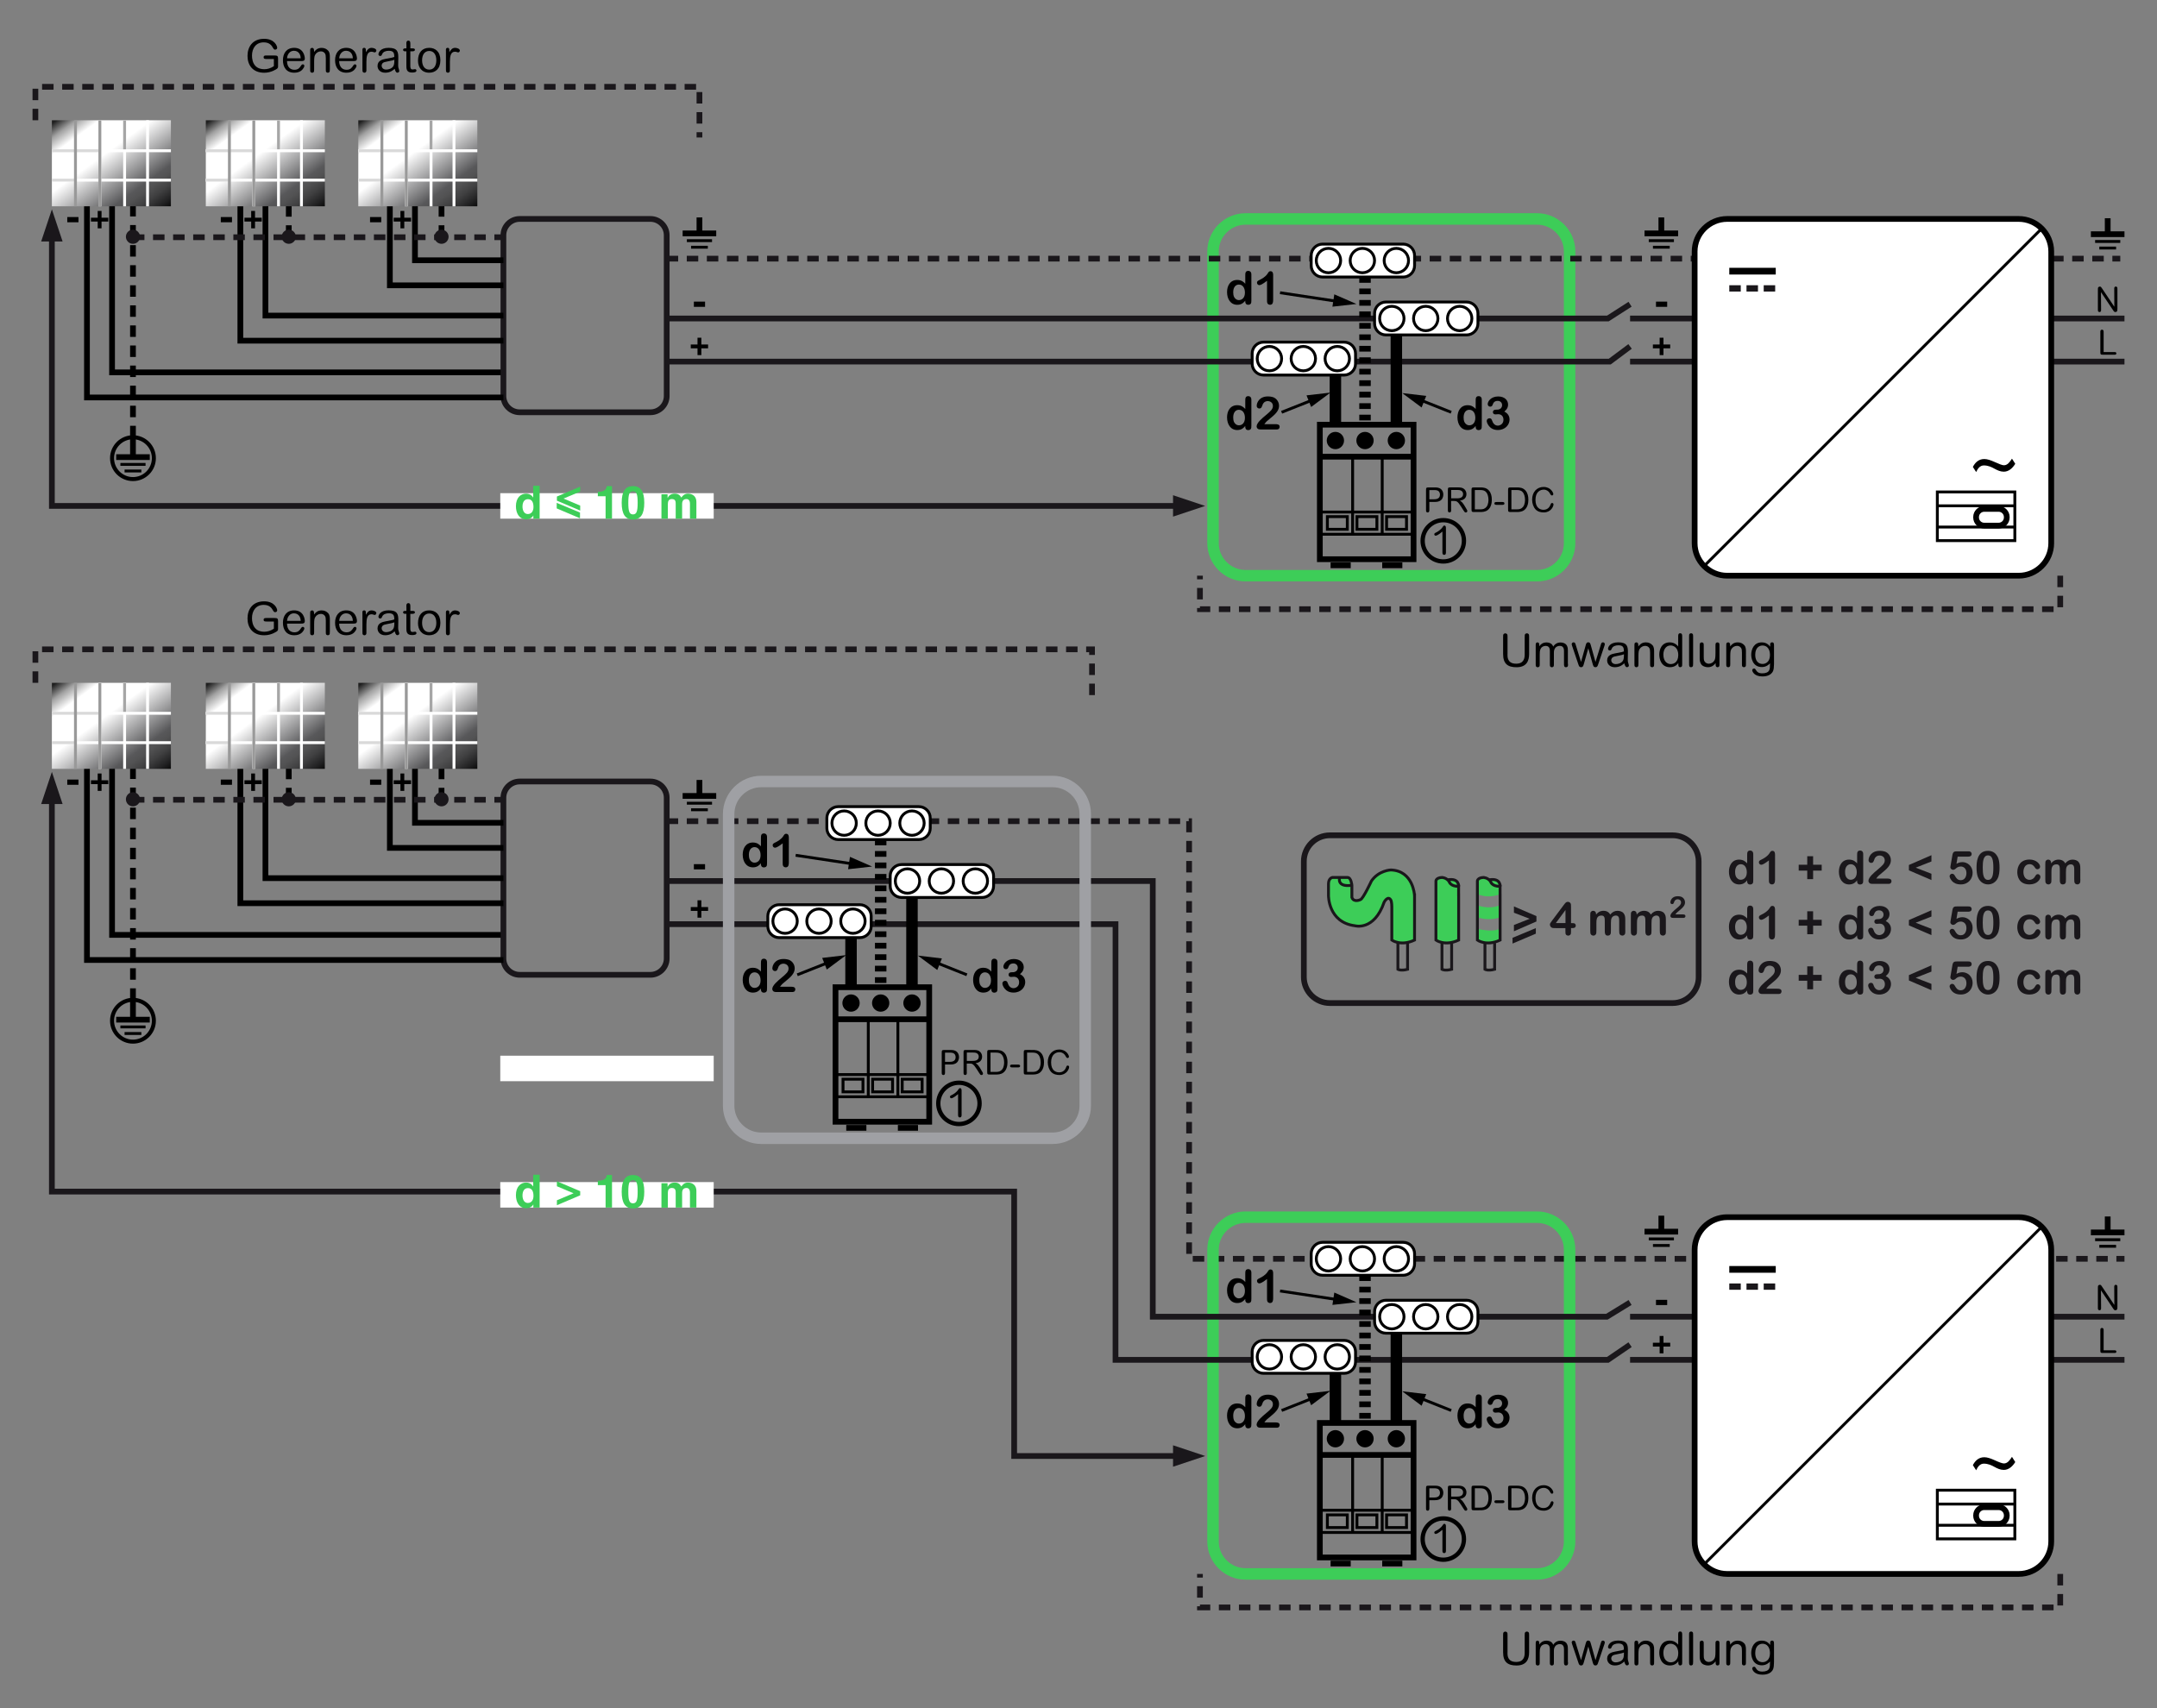 <?xml version="1.0" encoding="iso-8859-1"?>
<!-- Generator: Adobe Illustrator 19.2.1, SVG Export Plug-In . SVG Version: 6.00 Build 0)  -->
<svg version="1.1" id="dessin" xmlns="http://www.w3.org/2000/svg" xmlns:xlink="http://www.w3.org/1999/xlink" x="0px" y="0px"
	 width="668.52px" height="529.46px" viewBox="0 0 668.52 529.46" style="enable-background:new 0 0 668.52 529.46;"
	 xml:space="preserve">
<rect x="0" y="0" width="668.52" height="529.46" fill="#808080" stroke="none"/>
<style type="text/css">
	.st0{fill:#3DCD58;}
	
		.st1{fill:none;stroke:#1A171B;stroke-width:1.778;stroke-miterlimit:3.864;stroke-dasharray:3.556,2.667,3.556,2.667,3.556,2.667;}
	.st2{fill:none;stroke:#1A171B;stroke-width:1.778;stroke-miterlimit:10;}
	.st3{fill:#1A171B;}
	.st4{fill:none;stroke:#000000;stroke-width:1.778;stroke-miterlimit:3.864;}
	.st5{fill:none;stroke:#000000;stroke-width:0.889;stroke-miterlimit:3.864;}
	.st6{fill:none;stroke:#000000;stroke-width:1.244;stroke-miterlimit:3.864;}
	
		.st7{fill:none;stroke:#000000;stroke-width:1.778;stroke-miterlimit:3.864;stroke-dasharray:3.556,2.667,3.556,2.667,3.556,2.667;}
	.st8{fill:none;stroke:#1A171B;stroke-width:1.778;}
	.st9{fill:none;stroke:#3DCD58;stroke-width:3.556;stroke-miterlimit:10;}
	.st10{fill:url(#SVGID_1_);}
	.st11{fill:none;stroke:#FFFFFF;stroke-width:0.889;}
	.st12{fill:none;stroke:#D9D9D9;stroke-width:0.889;}
	.st13{fill:none;stroke:#999999;stroke-width:0.889;}
	.st14{fill:none;stroke:#A6A6A6;stroke-width:0.889;}
	.st15{fill:url(#SVGID_2_);}
	.st16{fill:url(#SVGID_3_);}
	.st17{fill:none;stroke:#1A171B;stroke-width:1.778;stroke-miterlimit:3.864;}
	.st18{fill:#FFFFFF;}
	.st19{fill:none;stroke:#000000;stroke-width:3.556;stroke-miterlimit:3.864;}
	
		.st20{fill:none;stroke:#000000;stroke-width:3.556;stroke-miterlimit:3.864;stroke-dasharray:1.778,1.778,1.778,1.778,1.778,1.778;}
	.st21{fill:none;stroke:#000000;stroke-width:1.333;stroke-miterlimit:3.864;}
	.st22{fill:none;stroke:#000000;stroke-width:1.778;stroke-miterlimit:10;}
	
		.st23{fill:none;stroke:#1A171B;stroke-width:1.956;stroke-miterlimit:3.864;stroke-dasharray:3.556,1.778,3.556,1.778,3.556,1.778;}
	.st24{fill:url(#SVGID_4_);}
	.st25{fill:url(#SVGID_5_);}
	.st26{fill:url(#SVGID_6_);}
	.st27{fill:none;stroke:#9FA0A4;stroke-width:3.556;stroke-miterlimit:10;}
	.st28{fill:none;}
	.st29{fill:#3DCD58;stroke:#1A171B;stroke-width:0.889;stroke-miterlimit:3.864;}
	.st30{fill:none;stroke:#1A171B;stroke-width:0.889;stroke-miterlimit:3.864;}
</style>
<g>
</g>
<path class="st0" d="M461.73,272.97c0,0,2.28-1.06,3.2,1.33l-0.36,0.69C464.57,274.99,461.89,274.41,461.73,272.97z"/>
<path class="st0" d="M448.89,272.97c0,0,2.28-1.06,3.2,1.33l-0.36,0.69C451.73,274.99,449.04,274.41,448.89,272.97z"/>
<polyline class="st1" points="206.63,254.56 368.54,254.56 368.54,390.22 658.44,390.22 "/>
<g>
	<path class="st2" d="M206.63,122.76c0,2.77-2.27,5.04-5.04,5.04h-40.53c-2.77,0-5.04-2.27-5.04-5.04V72.91
		c0-2.77,2.27-5.04,5.04-5.04h40.53c2.77,0,5.04,2.27,5.04,5.04V122.76z"/>
</g>
<g>
	<path class="st3" d="M541.49,272.9c-0.41,0.5-1.05,1.27-2.47,1.27c-2.09,0-3.17-1.81-3.17-3.95c0-1.92,0.95-3.75,3.16-3.75
		c1.38,0,2.05,0.71,2.49,1.17v-2.46c0-0.8,0-1.52,0.95-1.52c0.28,0,0.73,0.14,0.87,0.61c0.08,0.27,0.07,0.44,0.07,0.97v7.47
		c0,0.58,0,1-0.26,1.22c-0.18,0.18-0.47,0.26-0.7,0.26c-0.9,0-0.94-0.78-0.94-1.08V272.9z M541.39,270.4c0-1.52-0.74-2.5-1.88-2.5
		c-0.94,0-1.75,0.77-1.75,2.38c0,1.22,0.33,1.63,0.61,1.93c0.41,0.43,0.83,0.51,1.15,0.51C540.44,272.71,541.39,272.05,541.39,270.4
		z"/>
	<path class="st3" d="M550.13,272.77c0,0.36,0,1.39-0.94,1.39c-0.34,0-0.68-0.19-0.81-0.44c-0.14-0.28-0.14-0.55-0.14-0.87v-6.13
		c-1.24,0.94-1.96,1.35-2.36,1.35c-0.41,0-0.75-0.3-0.75-0.78c0-0.38,0.24-0.57,0.84-0.85c0.64-0.31,1.81-0.95,2.45-1.95
		c0.34-0.53,0.47-0.74,0.9-0.74c0.82,0,0.82,0.91,0.82,1.24V272.77z"/>
	<path class="st3" d="M560.12,269.88h-2.65v-1.82h2.65v-2.64h1.82v2.64h2.66v1.82h-2.66v2.65h-1.82V269.88z"/>
	<path class="st3" d="M575.57,272.9c-0.41,0.5-1.05,1.27-2.47,1.27c-2.09,0-3.17-1.81-3.17-3.95c0-1.92,0.95-3.75,3.16-3.75
		c1.38,0,2.05,0.71,2.49,1.17v-2.46c0-0.8,0-1.52,0.95-1.52c0.28,0,0.73,0.14,0.87,0.61c0.08,0.27,0.07,0.44,0.07,0.97v7.47
		c0,0.58,0,1-0.26,1.22c-0.18,0.18-0.47,0.26-0.7,0.26c-0.9,0-0.94-0.78-0.94-1.08V272.9z M575.47,270.4c0-1.52-0.74-2.5-1.88-2.5
		c-0.94,0-1.75,0.77-1.75,2.38c0,1.22,0.33,1.63,0.61,1.93c0.41,0.43,0.83,0.51,1.15,0.51C574.52,272.71,575.47,272.05,575.47,270.4
		z"/>
	<path class="st3" d="M580.32,273.99c-0.21,0-0.51-0.01-0.75-0.13c-0.26-0.14-0.48-0.5-0.48-0.81c0-1.11,1.66-2.49,2.89-3.51
		c1.48-1.24,2.16-1.86,2.16-2.83c0-1.05-0.85-1.51-1.59-1.51c-1,0-1.46,0.73-1.56,1.01c-0.29,0.83-0.43,1.28-1.05,1.28
		c-0.4,0-0.82-0.26-0.82-0.84c0-0.92,0.77-2.9,3.47-2.9c0.26,0,1.31,0.01,2.03,0.43c0.88,0.5,1.42,1.45,1.42,2.47
		c0,1.14-0.58,2.15-2.33,3.57c-1.46,1.18-1.64,1.34-2.22,2.13h3.4c0.43,0,1.34-0.01,1.34,0.81c0,0.33-0.2,0.63-0.4,0.73
		s-0.46,0.1-0.67,0.1H580.32z"/>
	<path class="st3" d="M598.61,267.05l-4.88,1.92l4.88,1.89v1.95l-6.98-3.01v-1.66l6.98-3.04V267.05z"/>
	<path class="st3" d="M606.37,267.78c0.3-0.17,0.94-0.53,1.82-0.53c1.61,0,3.19,1.25,3.19,3.3c0,1.81-1.28,3.61-3.64,3.61
		c-1.41,0-2.18-0.46-2.66-0.95c-0.51-0.53-0.84-1.22-0.84-1.61c0-0.24,0.24-0.74,0.8-0.74c0.46,0,0.67,0.31,0.87,0.67
		c0.4,0.71,0.84,1.32,1.79,1.32c1.35,0,1.76-1.31,1.76-2.19c0-1.48-0.91-2.05-1.78-2.05c-0.83,0-1.27,0.4-1.71,0.8
		c-0.17,0.14-0.44,0.23-0.63,0.23c-0.44,0-0.87-0.38-0.87-0.8c0-0.11,0.03-0.26,0.07-0.48l0.58-3.33c0.19-1.05,0.64-1.12,1.42-1.12
		h3.31c0.34,0,0.54,0,0.7,0.06c0.33,0.11,0.53,0.44,0.53,0.75c0,0.83-0.83,0.83-1.17,0.83h-3.17L606.37,267.78z"/>
	<path class="st3" d="M619.06,272.44c-0.61,1.08-1.66,1.72-2.89,1.72c-0.81,0-2.38-0.31-3.17-2.3c-0.28-0.71-0.41-1.81-0.41-2.82
		c0-1.56,0.07-5.29,3.56-5.29c1.48,0,2.25,0.78,2.57,1.21c0.53,0.68,1,1.61,1,4.04C619.71,270.17,619.62,271.48,619.06,272.44z
		 M616.15,265.16c-1.44,0-1.64,1.78-1.64,3.77c0,2.03,0.2,3.83,1.64,3.83c1.42,0,1.65-1.66,1.65-3.88
		C617.79,266.56,617.45,265.16,616.15,265.16z"/>
	<path class="st3" d="M628.99,274.16c-3.27,0-3.77-2.53-3.77-3.81c0-1.79,0.92-3.9,3.8-3.9c2.13,0,3.27,1.42,3.27,2.2
		c0,0.48-0.41,0.81-0.84,0.81c-0.36,0-0.57-0.23-0.65-0.36c-0.44-0.67-0.85-1.21-1.79-1.21c-1.46,0-1.89,1.42-1.89,2.43
		c0,0.41,0.07,1.02,0.37,1.54c0.27,0.46,0.75,0.88,1.52,0.88c0.78,0,1.32-0.46,1.55-0.81c0.46-0.71,0.57-0.95,1.02-0.95
		c0.54,0,0.81,0.53,0.81,0.83C632.39,272.57,631.41,274.16,628.99,274.16z"/>
	<path class="st3" d="M644.77,272.54c0,0.71,0,1.07-0.26,1.34c-0.17,0.17-0.41,0.28-0.68,0.28c-0.26,0-0.51-0.1-0.7-0.3
		c-0.24-0.27-0.26-0.65-0.26-1.32v-2.77c0-0.92,0-1.83-1.08-1.83c-0.6,0-1.09,0.36-1.28,0.81c-0.17,0.41-0.21,0.78-0.21,1.69v2.11
		c0,0.71,0,1.07-0.26,1.34c-0.2,0.2-0.46,0.28-0.7,0.28c-0.94,0-0.94-0.87-0.94-1.62v-2.6c0-1.14,0.03-2.01-1.04-2.01
		c-1.56,0-1.56,1.42-1.56,2.46v2.15c0,0.71,0,1.07-0.26,1.32c-0.17,0.17-0.38,0.3-0.67,0.3c-0.26,0-0.51-0.1-0.7-0.3
		c-0.27-0.26-0.27-0.65-0.27-1.32v-4.59c0-0.65,0-0.98,0.24-1.21c0.16-0.16,0.38-0.28,0.65-0.28c0.36,0,0.67,0.21,0.78,0.44
		c0.13,0.26,0.13,0.51,0.13,0.73c0.88-1.08,1.76-1.17,2.29-1.17c1.42,0,1.91,0.85,2.09,1.17c0.7-0.84,1.45-1.17,2.26-1.17
		c0.65,0,1.46,0.21,1.88,0.75c0.43,0.55,0.53,1.04,0.53,2.06V272.54z"/>
	<path class="st3" d="M541.49,289.97c-0.41,0.5-1.05,1.27-2.47,1.27c-2.09,0-3.17-1.81-3.17-3.95c0-1.92,0.95-3.75,3.16-3.75
		c1.38,0,2.05,0.71,2.49,1.17v-2.46c0-0.8,0-1.52,0.95-1.52c0.28,0,0.73,0.14,0.87,0.61c0.08,0.27,0.07,0.44,0.07,0.97v7.47
		c0,0.58,0,1-0.26,1.22c-0.18,0.18-0.47,0.26-0.7,0.26c-0.9,0-0.94-0.78-0.94-1.08V289.97z M541.39,287.46c0-1.52-0.74-2.5-1.88-2.5
		c-0.94,0-1.75,0.77-1.75,2.38c0,1.22,0.33,1.63,0.61,1.93c0.41,0.43,0.83,0.51,1.15,0.51
		C540.44,289.78,541.39,289.11,541.39,287.46z"/>
	<path class="st3" d="M550.13,289.84c0,0.36,0,1.39-0.94,1.39c-0.34,0-0.68-0.19-0.81-0.44c-0.14-0.28-0.14-0.55-0.14-0.87v-6.13
		c-1.24,0.94-1.96,1.35-2.36,1.35c-0.41,0-0.75-0.3-0.75-0.78c0-0.38,0.24-0.57,0.84-0.85c0.64-0.31,1.81-0.95,2.45-1.95
		c0.34-0.53,0.47-0.74,0.9-0.74c0.82,0,0.82,0.91,0.82,1.24V289.84z"/>
	<path class="st3" d="M560.12,286.95h-2.65v-1.82h2.65v-2.64h1.82v2.64h2.66v1.82h-2.66v2.65h-1.82V286.95z"/>
	<path class="st3" d="M575.57,289.97c-0.41,0.5-1.05,1.27-2.47,1.27c-2.09,0-3.17-1.81-3.17-3.95c0-1.92,0.95-3.75,3.16-3.75
		c1.38,0,2.05,0.71,2.49,1.17v-2.46c0-0.8,0-1.52,0.95-1.52c0.28,0,0.73,0.14,0.87,0.61c0.08,0.27,0.07,0.44,0.07,0.97v7.47
		c0,0.58,0,1-0.26,1.22c-0.18,0.18-0.47,0.26-0.7,0.26c-0.9,0-0.94-0.78-0.94-1.08V289.97z M575.47,287.46c0-1.52-0.74-2.5-1.88-2.5
		c-0.94,0-1.75,0.77-1.75,2.38c0,1.22,0.33,1.63,0.61,1.93c0.41,0.43,0.83,0.51,1.15,0.51
		C574.52,289.78,575.47,289.11,575.47,287.46z"/>
	<path class="st3" d="M586.08,287.99c0,1.51-1.22,3.24-3.64,3.24c-2.65,0-3.44-2.25-3.44-2.82c0-0.43,0.34-0.82,0.88-0.82
		c0.54,0,0.68,0.4,0.81,0.77c0.23,0.67,0.73,1.51,1.75,1.51c0.64,0,1.75-0.47,1.75-1.82c0-1.02-0.61-1.72-1.62-1.72
		c-0.14,0-0.75,0.06-0.88,0.06c-0.47,0-0.77-0.27-0.77-0.71c0-0.44,0.28-0.75,0.94-0.75c0.58,0,0.81,0,1.24-0.23
		c0.63-0.33,0.67-0.97,0.67-1.18c0-0.7-0.48-1.32-1.38-1.32c-1.12,0-1.39,0.77-1.52,1.12c-0.1,0.27-0.23,0.67-0.78,0.67
		c-0.51,0-0.78-0.4-0.78-0.8c0-0.82,1.01-2.36,3.24-2.36c2.03,0,3.07,1.21,3.07,2.52c0,1.19-0.77,1.83-1.17,2.16
		C584.88,285.74,586.08,286.38,586.08,287.99z"/>
	<path class="st3" d="M598.61,284.12l-4.88,1.92l4.88,1.89v1.95l-6.98-3.01v-1.66l6.98-3.04V284.12z"/>
	<path class="st3" d="M606.37,284.85c0.3-0.17,0.94-0.53,1.82-0.53c1.61,0,3.19,1.25,3.19,3.3c0,1.81-1.28,3.61-3.64,3.61
		c-1.41,0-2.18-0.46-2.66-0.95c-0.51-0.53-0.84-1.22-0.84-1.61c0-0.24,0.24-0.74,0.8-0.74c0.46,0,0.67,0.31,0.87,0.67
		c0.4,0.71,0.84,1.32,1.79,1.32c1.35,0,1.76-1.31,1.76-2.19c0-1.48-0.91-2.05-1.78-2.05c-0.83,0-1.27,0.4-1.71,0.8
		c-0.17,0.14-0.44,0.23-0.63,0.23c-0.44,0-0.87-0.38-0.87-0.8c0-0.11,0.03-0.26,0.07-0.48l0.58-3.33c0.19-1.05,0.64-1.12,1.42-1.12
		h3.31c0.34,0,0.54,0,0.7,0.06c0.33,0.11,0.53,0.44,0.53,0.75c0,0.83-0.83,0.83-1.17,0.83h-3.17L606.37,284.85z"/>
	<path class="st3" d="M619.06,289.51c-0.61,1.08-1.66,1.72-2.89,1.72c-0.81,0-2.38-0.31-3.17-2.3c-0.28-0.71-0.41-1.81-0.41-2.82
		c0-1.56,0.07-5.29,3.56-5.29c1.48,0,2.25,0.78,2.57,1.21c0.53,0.68,1,1.61,1,4.04C619.71,287.23,619.62,288.54,619.06,289.51z
		 M616.15,282.23c-1.44,0-1.64,1.78-1.64,3.77c0,2.03,0.2,3.83,1.64,3.83c1.42,0,1.65-1.66,1.65-3.88
		C617.79,283.62,617.45,282.23,616.15,282.23z"/>
	<path class="st3" d="M628.99,291.23c-3.27,0-3.77-2.53-3.77-3.81c0-1.79,0.92-3.9,3.8-3.9c2.13,0,3.27,1.42,3.27,2.2
		c0,0.48-0.41,0.81-0.84,0.81c-0.36,0-0.57-0.23-0.65-0.36c-0.44-0.67-0.85-1.21-1.79-1.21c-1.46,0-1.89,1.42-1.89,2.43
		c0,0.41,0.07,1.02,0.37,1.54c0.27,0.46,0.75,0.88,1.52,0.88c0.78,0,1.32-0.46,1.55-0.81c0.46-0.71,0.57-0.95,1.02-0.95
		c0.54,0,0.81,0.53,0.81,0.83C632.39,289.64,631.41,291.23,628.99,291.23z"/>
	<path class="st3" d="M644.77,289.61c0,0.71,0,1.07-0.26,1.34c-0.17,0.17-0.41,0.28-0.68,0.28c-0.26,0-0.51-0.1-0.7-0.3
		c-0.24-0.27-0.26-0.65-0.26-1.32v-2.77c0-0.92,0-1.83-1.08-1.83c-0.6,0-1.09,0.36-1.28,0.81c-0.17,0.41-0.21,0.78-0.21,1.69v2.11
		c0,0.71,0,1.07-0.26,1.34c-0.2,0.2-0.46,0.28-0.7,0.28c-0.94,0-0.94-0.87-0.94-1.62v-2.6c0-1.14,0.03-2.01-1.04-2.01
		c-1.56,0-1.56,1.42-1.56,2.46v2.15c0,0.71,0,1.07-0.26,1.32c-0.17,0.17-0.38,0.3-0.67,0.3c-0.26,0-0.51-0.1-0.7-0.3
		c-0.27-0.26-0.27-0.65-0.27-1.32v-4.59c0-0.65,0-0.98,0.24-1.21c0.16-0.16,0.38-0.28,0.65-0.28c0.36,0,0.67,0.21,0.78,0.44
		c0.13,0.26,0.13,0.51,0.13,0.73c0.88-1.08,1.76-1.17,2.29-1.17c1.42,0,1.91,0.85,2.09,1.17c0.7-0.84,1.45-1.17,2.26-1.17
		c0.65,0,1.46,0.21,1.88,0.75c0.43,0.55,0.53,1.04,0.53,2.06V289.61z"/>
	<path class="st3" d="M541.49,307.03c-0.41,0.5-1.05,1.27-2.47,1.27c-2.09,0-3.17-1.81-3.17-3.95c0-1.92,0.95-3.75,3.16-3.75
		c1.38,0,2.05,0.71,2.49,1.17v-2.46c0-0.8,0-1.52,0.95-1.52c0.28,0,0.73,0.14,0.87,0.61c0.08,0.27,0.07,0.44,0.07,0.97v7.47
		c0,0.58,0,1-0.26,1.22c-0.18,0.18-0.47,0.26-0.7,0.26c-0.9,0-0.94-0.78-0.94-1.08V307.03z M541.39,304.53c0-1.52-0.74-2.5-1.88-2.5
		c-0.94,0-1.75,0.77-1.75,2.38c0,1.22,0.33,1.63,0.61,1.93c0.41,0.43,0.83,0.51,1.15,0.51
		C540.44,306.85,541.39,306.18,541.39,304.53z"/>
	<path class="st3" d="M546.24,308.13c-0.21,0-0.51-0.01-0.75-0.13c-0.26-0.14-0.48-0.5-0.48-0.81c0-1.11,1.66-2.49,2.89-3.51
		c1.48-1.24,2.16-1.86,2.16-2.83c0-1.05-0.85-1.51-1.59-1.51c-1,0-1.46,0.73-1.56,1.01c-0.29,0.83-0.43,1.28-1.05,1.28
		c-0.4,0-0.82-0.26-0.82-0.84c0-0.92,0.77-2.9,3.47-2.9c0.26,0,1.31,0.01,2.03,0.43c0.88,0.5,1.42,1.45,1.42,2.47
		c0,1.14-0.58,2.15-2.33,3.57c-1.46,1.18-1.64,1.34-2.22,2.13h3.4c0.43,0,1.34-0.01,1.34,0.81c0,0.33-0.2,0.63-0.4,0.73
		s-0.46,0.1-0.67,0.1H546.24z"/>
	<path class="st3" d="M560.12,304.02h-2.65v-1.82h2.65v-2.64h1.82v2.64h2.66v1.82h-2.66v2.65h-1.82V304.02z"/>
	<path class="st3" d="M575.57,307.03c-0.41,0.5-1.05,1.27-2.47,1.27c-2.09,0-3.17-1.81-3.17-3.95c0-1.92,0.95-3.75,3.16-3.75
		c1.38,0,2.05,0.71,2.49,1.17v-2.46c0-0.8,0-1.52,0.95-1.52c0.28,0,0.73,0.14,0.87,0.61c0.08,0.27,0.07,0.44,0.07,0.97v7.47
		c0,0.58,0,1-0.26,1.22c-0.18,0.18-0.47,0.26-0.7,0.26c-0.9,0-0.94-0.78-0.94-1.08V307.03z M575.47,304.53c0-1.52-0.74-2.5-1.88-2.5
		c-0.94,0-1.75,0.77-1.75,2.38c0,1.22,0.33,1.63,0.61,1.93c0.41,0.43,0.83,0.51,1.15,0.51
		C574.52,306.85,575.47,306.18,575.47,304.53z"/>
	<path class="st3" d="M586.08,305.06c0,1.51-1.22,3.24-3.64,3.24c-2.65,0-3.44-2.25-3.44-2.82c0-0.43,0.34-0.82,0.88-0.82
		c0.54,0,0.68,0.4,0.81,0.77c0.23,0.67,0.73,1.51,1.75,1.51c0.64,0,1.75-0.47,1.75-1.82c0-1.02-0.61-1.72-1.62-1.72
		c-0.14,0-0.75,0.06-0.88,0.06c-0.47,0-0.77-0.27-0.77-0.71c0-0.44,0.28-0.75,0.94-0.75c0.58,0,0.81,0,1.24-0.23
		c0.63-0.33,0.67-0.97,0.67-1.18c0-0.7-0.48-1.32-1.38-1.32c-1.12,0-1.39,0.77-1.52,1.12c-0.1,0.27-0.23,0.67-0.78,0.67
		c-0.51,0-0.78-0.4-0.78-0.8c0-0.82,1.01-2.36,3.24-2.36c2.03,0,3.07,1.21,3.07,2.52c0,1.19-0.77,1.83-1.17,2.16
		C584.88,302.81,586.08,303.45,586.08,305.06z"/>
	<path class="st3" d="M598.61,301.19l-4.88,1.92l4.88,1.89v1.95l-6.98-3.01v-1.66l6.98-3.04V301.19z"/>
	<path class="st3" d="M606.37,301.91c0.3-0.17,0.94-0.53,1.82-0.53c1.61,0,3.19,1.25,3.19,3.3c0,1.81-1.28,3.61-3.64,3.61
		c-1.41,0-2.18-0.46-2.66-0.95c-0.51-0.53-0.84-1.22-0.84-1.61c0-0.24,0.24-0.74,0.8-0.74c0.46,0,0.67,0.31,0.87,0.67
		c0.4,0.71,0.84,1.32,1.79,1.32c1.35,0,1.76-1.31,1.76-2.19c0-1.48-0.91-2.05-1.78-2.05c-0.83,0-1.27,0.4-1.71,0.8
		c-0.17,0.14-0.44,0.23-0.63,0.23c-0.44,0-0.87-0.38-0.87-0.8c0-0.11,0.03-0.26,0.07-0.48l0.58-3.33c0.19-1.05,0.64-1.12,1.42-1.12
		h3.31c0.34,0,0.54,0,0.7,0.06c0.33,0.11,0.53,0.44,0.53,0.75c0,0.83-0.83,0.83-1.17,0.83h-3.17L606.37,301.91z"/>
	<path class="st3" d="M619.06,306.58c-0.61,1.08-1.66,1.72-2.89,1.72c-0.81,0-2.38-0.31-3.17-2.3c-0.28-0.71-0.41-1.81-0.41-2.82
		c0-1.56,0.07-5.29,3.56-5.29c1.48,0,2.25,0.78,2.57,1.21c0.53,0.68,1,1.61,1,4.04C619.71,304.3,619.62,305.61,619.06,306.58z
		 M616.15,299.3c-1.44,0-1.64,1.78-1.64,3.77c0,2.03,0.2,3.83,1.64,3.83c1.42,0,1.65-1.66,1.65-3.88
		C617.79,300.69,617.45,299.3,616.15,299.3z"/>
	<path class="st3" d="M628.99,308.3c-3.27,0-3.77-2.53-3.77-3.81c0-1.79,0.92-3.9,3.8-3.9c2.13,0,3.27,1.42,3.27,2.2
		c0,0.48-0.41,0.81-0.84,0.81c-0.36,0-0.57-0.23-0.65-0.36c-0.44-0.67-0.85-1.21-1.79-1.21c-1.46,0-1.89,1.42-1.89,2.43
		c0,0.41,0.07,1.02,0.37,1.54c0.27,0.46,0.75,0.88,1.52,0.88c0.78,0,1.32-0.46,1.55-0.81c0.46-0.71,0.57-0.95,1.02-0.95
		c0.54,0,0.81,0.53,0.81,0.83C632.39,306.71,631.41,308.3,628.99,308.3z"/>
	<path class="st3" d="M644.77,306.68c0,0.71,0,1.07-0.26,1.34c-0.17,0.17-0.41,0.29-0.68,0.29c-0.26,0-0.51-0.1-0.7-0.3
		c-0.24-0.27-0.26-0.65-0.26-1.32v-2.77c0-0.92,0-1.83-1.08-1.83c-0.6,0-1.09,0.36-1.28,0.81c-0.17,0.41-0.21,0.78-0.21,1.69v2.11
		c0,0.71,0,1.07-0.26,1.34c-0.2,0.2-0.46,0.29-0.7,0.29c-0.94,0-0.94-0.87-0.94-1.62v-2.6c0-1.14,0.03-2.01-1.04-2.01
		c-1.56,0-1.56,1.42-1.56,2.46v2.15c0,0.71,0,1.07-0.26,1.32c-0.17,0.17-0.38,0.3-0.67,0.3c-0.26,0-0.51-0.1-0.7-0.3
		c-0.27-0.26-0.27-0.65-0.27-1.32v-4.59c0-0.65,0-0.98,0.24-1.21c0.16-0.16,0.38-0.28,0.65-0.28c0.36,0,0.67,0.21,0.78,0.44
		c0.13,0.26,0.13,0.51,0.13,0.73c0.88-1.08,1.76-1.17,2.29-1.17c1.42,0,1.91,0.85,2.09,1.17c0.7-0.84,1.45-1.17,2.26-1.17
		c0.65,0,1.46,0.21,1.88,0.75c0.43,0.55,0.53,1.04,0.53,2.06V306.68z"/>
</g>
<g>
	<line class="st4" x1="216.78" y1="67.4" x2="216.78" y2="72.35"/>
	<g>
		<line class="st4" x1="211.57" y1="72.35" x2="221.98" y2="72.35"/>
		<line class="st5" x1="212.88" y1="74.6" x2="220.68" y2="74.6"/>
		<line class="st5" x1="214.18" y1="76.64" x2="219.38" y2="76.64"/>
	</g>
</g>
<g>
	<line class="st4" x1="514.9" y1="67.4" x2="514.9" y2="72.35"/>
	<g>
		<line class="st4" x1="509.69" y1="72.35" x2="520.1" y2="72.35"/>
		<line class="st5" x1="511" y1="74.6" x2="518.8" y2="74.6"/>
		<line class="st5" x1="512.3" y1="76.64" x2="517.5" y2="76.64"/>
	</g>
</g>
<g>
	<line class="st4" x1="653.24" y1="67.65" x2="653.24" y2="72.6"/>
	<g>
		<line class="st4" x1="648.03" y1="72.6" x2="658.44" y2="72.6"/>
		<line class="st5" x1="649.34" y1="74.85" x2="657.14" y2="74.85"/>
		<line class="st5" x1="650.64" y1="76.89" x2="655.84" y2="76.89"/>
	</g>
</g>
<polyline class="st4" points="128.61,62.52 128.61,80.68 156.03,80.68 "/>
<polyline class="st4" points="120.83,62.52 120.83,88.45 156.03,88.45 "/>
<polyline class="st4" points="82.27,62.52 82.27,97.83 156.03,97.83 "/>
<polyline class="st4" points="74.49,62.52 74.49,105.61 156.03,105.61 "/>
<polyline class="st4" points="34.73,62.52 34.73,115.43 155.23,115.43 "/>
<polyline class="st4" points="26.95,62.52 26.95,123.21 156.03,123.21 "/>
<g>
	<g>
		<g>
			<path d="M84.88,18.29h-2.23c-0.46,0-0.95,0-0.95-0.54c0-0.55,0.51-0.55,0.81-0.55h2.56c0.88,0.01,1.11,0.13,1.11,0.98v2.23
				c0,0.41,0,0.65-0.34,0.9c-0.04,0.04-1.68,1.24-3.94,1.24c-3.6,0-5.19-2.4-5.19-5.22c0-2.77,1.55-5.3,5.15-5.3
				c3.34,0,4.05,2.35,4.05,2.76c0,0.3-0.17,0.6-0.67,0.6c-0.23,0-0.4-0.13-0.67-0.61c-0.36-0.64-1.02-1.65-2.83-1.65
				c-2.38,0-3.64,1.78-3.64,4.12c0,0.97,0.2,2.32,1.12,3.24c0.73,0.73,1.76,0.97,2.67,0.97c1.02,0,2.01-0.3,2.99-0.95V18.29z"/>
			<path d="M88.95,18.93c0.04,1.98,1.14,2.7,2.3,2.7c1.22,0,1.65-0.67,2.08-1.32c0.09-0.13,0.23-0.37,0.53-0.37
				c0.27,0,0.47,0.23,0.47,0.47c0,0.23-0.13,0.47-0.24,0.65c-0.33,0.54-1.05,1.48-2.89,1.48c-2.42,0-3.51-1.69-3.51-3.87
				c0-2.13,1.11-3.84,3.48-3.84c2.92,0,3.3,2.66,3.3,3.3c0,0.8-0.6,0.8-1.1,0.8H88.95z M93.2,18.07c-0.03-0.41-0.06-0.85-0.37-1.39
				c-0.31-0.54-0.9-0.94-1.71-0.94c-1,0-1.55,0.61-1.82,1.11c-0.24,0.44-0.3,0.9-0.34,1.22H93.2z"/>
			<path d="M102.22,21.53c0,0.41,0,0.68-0.17,0.84c-0.11,0.1-0.26,0.17-0.44,0.17c-0.16,0-0.33-0.06-0.46-0.17
				c-0.17-0.16-0.17-0.43-0.17-0.84v-3.51c0-0.73-0.07-1.12-0.23-1.39c-0.27-0.47-0.78-0.71-1.29-0.71c-0.71,0-1.42,0.4-1.76,1.02
				c-0.21,0.38-0.34,0.7-0.34,2.25v2.35c0,0.41-0.01,0.68-0.18,0.84c-0.11,0.1-0.26,0.17-0.44,0.17c-0.16,0-0.33-0.07-0.44-0.17
				c-0.17-0.16-0.17-0.43-0.17-0.84v-5.72c0-0.4,0-0.65,0.16-0.81c0.08-0.07,0.24-0.17,0.44-0.17c0.23,0,0.43,0.14,0.48,0.27
				c0.11,0.2,0.13,0.38,0.13,1c0.38-0.5,1.01-1.27,2.33-1.27c0.9,0,1.56,0.33,2.08,0.91c0.48,0.55,0.48,1.45,0.48,1.92V21.53z"/>
			<path d="M105.11,18.93c0.04,1.98,1.14,2.7,2.3,2.7c1.22,0,1.65-0.67,2.08-1.32c0.09-0.13,0.23-0.37,0.53-0.37
				c0.27,0,0.47,0.23,0.47,0.47c0,0.23-0.13,0.47-0.24,0.65c-0.33,0.54-1.05,1.48-2.89,1.48c-2.42,0-3.51-1.69-3.51-3.87
				c0-2.13,1.11-3.84,3.48-3.84c2.92,0,3.3,2.66,3.3,3.3c0,0.8-0.6,0.8-1.1,0.8H105.11z M109.36,18.07
				c-0.03-0.41-0.06-0.85-0.37-1.39c-0.31-0.54-0.9-0.94-1.71-0.94c-1,0-1.55,0.61-1.82,1.11c-0.24,0.44-0.3,0.9-0.34,1.22H109.36z"
				/>
			<path d="M112.32,15.61c0-0.34,0-0.78,0.54-0.78c0.53,0,0.53,0.44,0.53,0.78v0.57c0.5-0.77,0.88-1.35,1.79-1.35
				c0.61,0,1.46,0.31,1.46,0.84c0,0.36-0.31,0.57-0.5,0.57c-0.31,0-0.48-0.21-1.02-0.21c-1.32,0-1.56,1.44-1.56,3.13v2.67
				c0,0.63-0.43,0.71-0.61,0.71c-0.17,0-0.33-0.06-0.44-0.17c-0.18-0.16-0.18-0.41-0.18-0.84V15.61z"/>
			<path d="M119.4,22.54c-1.64,0-2.39-1.07-2.39-2.1c0-1.68,1.55-2.01,2.42-2.18c0.33-0.07,1.79-0.33,2.08-0.4
				c0.21-0.06,0.37-0.1,0.7-0.21c-0.03-0.98-0.06-1.91-1.68-1.91c-0.85,0-1.76,0.26-2.08,1.02c-0.13,0.33-0.23,0.6-0.61,0.6
				c-0.3,0-0.55-0.23-0.55-0.53c0-0.43,0.48-2,3.16-2c2.82,0,3,1.34,3,3.04c0,0.37-0.04,1.99-0.04,2.32c0,0.68,0.11,1,0.2,1.22
				c0.01,0.07,0.14,0.41,0.14,0.64c0,0.24-0.27,0.48-0.6,0.48c-0.48,0-0.68-0.68-0.82-1.21C121.93,21.7,121,22.54,119.4,22.54z
				 M121.39,18.78c-0.88,0.2-1.58,0.3-2.16,0.46c-0.83,0.23-0.95,0.83-0.95,1.11c0,0.51,0.38,1.22,1.41,1.22
				c0.78,0,1.79-0.33,2.22-1.07c0.28-0.48,0.31-1.15,0.31-1.98C122.03,18.6,121.77,18.7,121.39,18.78z"/>
			<path d="M125.94,13.75c0-0.54,0-0.7,0.1-0.88c0.07-0.13,0.27-0.28,0.51-0.28c0.63,0,0.63,0.57,0.63,1.1V15h0.65
				c0.3,0,0.77,0,0.77,0.44c0,0.33-0.34,0.46-0.73,0.46h-0.7v4.38c0,0.74,0.04,1.25,0.74,1.25c0.11,0,0.63-0.09,0.73-0.09
				c0.24,0,0.43,0.16,0.43,0.44c0,0.48-0.63,0.61-1.39,0.61c-1.73,0-1.73-1.21-1.73-2.12V15.9h-0.47c-0.55,0-0.55-0.43-0.55-0.46
				c0-0.44,0.51-0.44,0.67-0.44h0.36V13.75z"/>
			<path d="M133.02,22.54c-2.32,0-3.47-1.71-3.47-3.71c0-2.57,1.31-4,3.47-4c1.86,0,3.47,1.14,3.47,3.85S134.87,22.54,133.02,22.54z
				 M133.04,15.8c-1.41,0-2.22,1.15-2.22,2.89c0,1.76,0.83,2.89,2.22,2.89s2.19-1.14,2.19-2.89
				C135.23,16.85,134.36,15.8,133.04,15.8z"/>
			<path d="M138.2,15.61c0-0.34,0-0.78,0.54-0.78c0.53,0,0.53,0.44,0.53,0.78v0.57c0.5-0.77,0.88-1.35,1.79-1.35
				c0.61,0,1.46,0.31,1.46,0.84c0,0.36-0.31,0.57-0.5,0.57c-0.31,0-0.48-0.21-1.02-0.21c-1.32,0-1.56,1.44-1.56,3.13v2.67
				c0,0.63-0.43,0.71-0.61,0.71c-0.17,0-0.33-0.06-0.44-0.17c-0.18-0.16-0.18-0.41-0.18-0.84V15.61z"/>
		</g>
	</g>
</g>
<g>
	<g>
		<line class="st4" x1="41.21" y1="135.57" x2="41.21" y2="141.7"/>
		<g>
			<line class="st4" x1="36.01" y1="141.7" x2="46.42" y2="141.7"/>
			<line class="st5" x1="37.31" y1="143.96" x2="45.11" y2="143.96"/>
			<line class="st5" x1="38.61" y1="146" x2="43.81" y2="146"/>
		</g>
	</g>
	<circle class="st6" cx="41.21" cy="142.03" r="6.48"/>
</g>
<line class="st7" x1="41.21" y1="135.55" x2="41.21" y2="61.9"/>
<line class="st7" x1="89.5" y1="73.39" x2="89.5" y2="61.9"/>
<line class="st7" x1="136.84" y1="73.39" x2="136.84" y2="61.9"/>
<polyline class="st1" points="10.97,37.28 10.97,26.91 216.78,26.91 216.78,42.62 "/>
<line class="st1" x1="41.21" y1="73.54" x2="156.03" y2="73.54"/>
<circle class="st3" cx="41.21" cy="73.39" r="2.19"/>
<circle class="st3" cx="89.5" cy="73.39" r="2.19"/>
<circle class="st3" cx="136.84" cy="73.39" r="2.19"/>
<polyline class="st8" points="16.08,71.6 16.08,156.83 368.54,156.83 "/>
<polygon class="st3" points="16.08,64.9 19.4,74.85 12.76,74.85 "/>
<polyline class="st3" points="363.56,153.51 373.52,156.83 363.56,160.15 "/>
<g>
	<path class="st9" d="M486.47,168.38c0,5.54-4.54,10.08-10.08,10.08h-90.36c-5.54,0-10.08-4.54-10.08-10.08V77.95
		c0-5.54,4.54-10.08,10.08-10.08h90.36c5.54,0,10.08,4.54,10.08,10.08V168.38z"/>
</g>
<g>
	<g>
		<g>
			<path d="M24.32,68.9h-3.47v-1.62h3.47V68.9z"/>
		</g>
		<g>
			<g>
				<path d="M30.28,65.39h1.19v2.1h2.09v1.19h-2.09v2.1h-1.19v-2.1h-2.09v-1.19h2.09V65.39z"/>
			</g>
		</g>
	</g>
</g>
<g>
	<g>
		<g>
			<path d="M71.9,68.9h-3.47v-1.62h3.47V68.9z"/>
		</g>
		<g>
			<g>
				<path d="M77.85,65.39h1.19v2.1h2.09v1.19h-2.09v2.1h-1.19v-2.1h-2.09v-1.19h2.09V65.39z"/>
			</g>
		</g>
	</g>
</g>
<g>
	<g>
		<g>
			<path d="M118.16,68.9h-3.47v-1.62h3.47V68.9z"/>
		</g>
		<g>
			<g>
				<path d="M124.11,65.39h1.19v2.1h2.09v1.19h-2.09v2.1h-1.19v-2.1h-2.09v-1.19h2.09V65.39z"/>
			</g>
		</g>
	</g>
</g>
<g>
	<linearGradient id="SVGID_1_" gradientUnits="userSpaceOnUse" x1="21.813" y1="33.121" x2="47.238" y2="68.116">
		<stop  offset="0.018" style="stop-color:#1F1F1F"/>
		<stop  offset="0.103" style="stop-color:#A1A1A1"/>
		<stop  offset="0.2" style="stop-color:#FFFFFF"/>
		<stop  offset="0.285" style="stop-color:#FFFFFF"/>
		<stop  offset="0.418" style="stop-color:#FFFFFF"/>
		<stop  offset="0.758" style="stop-color:#58585A"/>
		<stop  offset="0.804" style="stop-color:#525253"/>
		<stop  offset="0.871" style="stop-color:#404041"/>
		<stop  offset="0.948" style="stop-color:#222223"/>
		<stop  offset="0.994" style="stop-color:#0D0D0D"/>
	</linearGradient>
	<rect x="16.08" y="37.28" class="st10" width="36.89" height="26.67"/>
	<line class="st11" x1="16.08" y1="46.73" x2="52.97" y2="46.73"/>
	<line class="st12" x1="16.08" y1="46.73" x2="30.95" y2="46.73"/>
	<line class="st11" x1="16.08" y1="55.84" x2="52.97" y2="55.84"/>
	<line class="st12" x1="16.08" y1="55.84" x2="23.52" y2="55.84"/>
	<line class="st13" x1="23.39" y1="37.28" x2="23.39" y2="63.95"/>
	<line class="st11" x1="30.95" y1="37.28" x2="30.95" y2="63.95"/>
	<line class="st13" x1="30.95" y1="37.28" x2="30.95" y2="63.95"/>
	<line class="st11" x1="38.62" y1="37.28" x2="38.62" y2="63.95"/>
	<line class="st14" x1="38.62" y1="37.28" x2="38.62" y2="46.29"/>
	<line class="st11" x1="45.73" y1="37.28" x2="45.73" y2="63.95"/>
</g>
<g>
	<linearGradient id="SVGID_2_" gradientUnits="userSpaceOnUse" x1="116.782" y1="33.121" x2="142.208" y2="68.116">
		<stop  offset="0.018" style="stop-color:#1F1F1F"/>
		<stop  offset="0.103" style="stop-color:#A1A1A1"/>
		<stop  offset="0.2" style="stop-color:#FFFFFF"/>
		<stop  offset="0.285" style="stop-color:#FFFFFF"/>
		<stop  offset="0.418" style="stop-color:#FFFFFF"/>
		<stop  offset="0.758" style="stop-color:#58585A"/>
		<stop  offset="0.804" style="stop-color:#525253"/>
		<stop  offset="0.871" style="stop-color:#404041"/>
		<stop  offset="0.948" style="stop-color:#222223"/>
		<stop  offset="0.994" style="stop-color:#0D0D0D"/>
	</linearGradient>
	<rect x="111.05" y="37.28" class="st15" width="36.89" height="26.67"/>
	<line class="st11" x1="111.05" y1="46.73" x2="147.94" y2="46.73"/>
	<line class="st12" x1="111.05" y1="46.73" x2="125.92" y2="46.73"/>
	<line class="st11" x1="111.05" y1="55.84" x2="147.94" y2="55.84"/>
	<line class="st12" x1="111.05" y1="55.84" x2="118.48" y2="55.84"/>
	<line class="st13" x1="118.36" y1="37.28" x2="118.36" y2="63.95"/>
	<line class="st11" x1="125.92" y1="37.28" x2="125.92" y2="63.95"/>
	<line class="st13" x1="125.92" y1="37.28" x2="125.92" y2="63.95"/>
	<line class="st11" x1="133.59" y1="37.28" x2="133.59" y2="63.95"/>
	<line class="st14" x1="133.59" y1="37.28" x2="133.59" y2="46.29"/>
	<line class="st11" x1="140.7" y1="37.28" x2="140.7" y2="63.95"/>
</g>
<g>
	<linearGradient id="SVGID_3_" gradientUnits="userSpaceOnUse" x1="69.519" y1="33.121" x2="94.944" y2="68.116">
		<stop  offset="0.018" style="stop-color:#1F1F1F"/>
		<stop  offset="0.103" style="stop-color:#A1A1A1"/>
		<stop  offset="0.2" style="stop-color:#FFFFFF"/>
		<stop  offset="0.285" style="stop-color:#FFFFFF"/>
		<stop  offset="0.418" style="stop-color:#FFFFFF"/>
		<stop  offset="0.758" style="stop-color:#58585A"/>
		<stop  offset="0.804" style="stop-color:#525253"/>
		<stop  offset="0.871" style="stop-color:#404041"/>
		<stop  offset="0.948" style="stop-color:#222223"/>
		<stop  offset="0.994" style="stop-color:#0D0D0D"/>
	</linearGradient>
	<rect x="63.79" y="37.28" class="st16" width="36.89" height="26.67"/>
	<line class="st11" x1="63.79" y1="46.73" x2="100.68" y2="46.73"/>
	<line class="st12" x1="63.79" y1="46.73" x2="78.66" y2="46.73"/>
	<line class="st11" x1="63.79" y1="55.84" x2="100.68" y2="55.84"/>
	<line class="st12" x1="63.79" y1="55.84" x2="71.22" y2="55.84"/>
	<line class="st13" x1="71.1" y1="37.28" x2="71.1" y2="63.95"/>
	<line class="st11" x1="78.66" y1="37.28" x2="78.66" y2="63.95"/>
	<line class="st13" x1="78.66" y1="37.28" x2="78.66" y2="63.95"/>
	<line class="st11" x1="86.32" y1="37.28" x2="86.32" y2="63.95"/>
	<line class="st14" x1="86.32" y1="37.28" x2="86.32" y2="46.29"/>
	<line class="st11" x1="93.43" y1="37.28" x2="93.43" y2="63.95"/>
</g>
<g>
	<path d="M218.52,95.12h-3.47V93.5h3.47V95.12z"/>
</g>
<g>
	<g>
		<path d="M216.18,104.69h1.19v2.1h2.09v1.19h-2.09v2.1h-1.19v-2.1h-2.09v-1.19h2.09V104.69z"/>
	</g>
</g>
<g>
	<path d="M516.71,95.12h-3.47V93.5h3.47V95.12z"/>
</g>
<g>
	<g>
		<path d="M514.37,104.69h1.19v2.1h2.09v1.19h-2.09v2.1h-1.19v-2.1h-2.09v-1.19h2.09V104.69z"/>
	</g>
</g>
<polyline class="st17" points="206.63,98.73 498.32,98.73 505.21,94.31 "/>
<polyline class="st17" points="206.63,112.09 498.91,112.09 505.21,107.39 "/>
<g>
	<g>
		<g>
			<path d="M467.21,202.85c0,0.87,0,2.89,2.69,2.89c2.4,0,2.65-1.72,2.65-2.87v-5.42c0-0.5,0-0.74,0.18-0.92
				c0.1-0.1,0.27-0.21,0.5-0.21c0.19,0,0.37,0.07,0.5,0.21c0.19,0.18,0.19,0.44,0.19,0.92v5.29c0,2.08-0.75,4.1-3.91,4.1
				c-2.72,0-4.15-1.08-4.15-4.08v-5.3c0-0.5,0-0.74,0.18-0.92c0.1-0.1,0.27-0.21,0.5-0.21c0.18,0,0.37,0.07,0.5,0.21
				c0.19,0.18,0.19,0.44,0.19,0.92V202.85z"/>
			<path d="M485.98,205.81c0,0.44,0,0.67-0.16,0.84c-0.11,0.1-0.26,0.19-0.46,0.19c-0.63,0-0.63-0.57-0.63-1.04v-3.78
				c0-0.65,0-1.81-1.32-1.81c-0.54,0-1.18,0.26-1.48,0.77c-0.31,0.51-0.33,0.98-0.33,1.41v3.43c0,0.44,0,0.67-0.16,0.84
				c-0.1,0.09-0.26,0.19-0.46,0.19c-0.17,0-0.34-0.07-0.47-0.19c-0.16-0.17-0.16-0.4-0.16-0.84v-3.94c0-0.47,0-1.66-1.31-1.66
				c-0.67,0-1.29,0.36-1.52,0.85c-0.3,0.58-0.31,1.14-0.31,1.78v2.97c0,0.44,0,0.67-0.16,0.84c-0.1,0.09-0.26,0.19-0.46,0.19
				c-0.17,0-0.34-0.07-0.47-0.19c-0.16-0.17-0.16-0.4-0.16-0.84v-5.67c0-0.47,0-1.01,0.55-1.01c0.28,0,0.47,0.21,0.51,0.37
				c0.04,0.16,0.04,0.23,0.04,0.83c0.43-0.65,1.18-1.19,2.23-1.19c0.36,0,1.17,0.06,1.71,0.63c0.23,0.24,0.31,0.47,0.38,0.67
				c0.26-0.4,0.9-1.29,2.28-1.29c0.67,0,1.61,0.24,2,1.04c0.27,0.55,0.27,1.08,0.27,1.44V205.81z"/>
			<path d="M490.89,205.81c-0.16,0.55-0.28,1.02-0.87,1.02c-0.54,0-0.67-0.36-0.87-0.98l-1.89-5.59c-0.1-0.34-0.14-0.44-0.14-0.6
				c0-0.26,0.23-0.54,0.57-0.54c0.44,0,0.53,0.3,0.68,0.78l1.64,5.3l1.44-5.15c0.16-0.55,0.27-0.94,0.8-0.94s0.64,0.38,0.8,0.94
				l1.44,5.15l1.64-5.3c0.16-0.5,0.24-0.78,0.68-0.78c0.31,0,0.57,0.27,0.57,0.54c0,0.16-0.03,0.26-0.14,0.6l-1.89,5.59
				c-0.2,0.63-0.33,0.98-0.87,0.98c-0.58,0-0.71-0.47-0.87-1.02l-1.35-4.85L490.89,205.81z"/>
			<path d="M500.49,206.83c-1.64,0-2.39-1.07-2.39-2.1c0-1.68,1.55-2.01,2.42-2.18c0.33-0.07,1.79-0.33,2.08-0.4
				c0.21-0.06,0.37-0.1,0.7-0.21c-0.03-0.98-0.06-1.91-1.68-1.91c-0.85,0-1.76,0.26-2.08,1.02c-0.13,0.33-0.23,0.6-0.61,0.6
				c-0.3,0-0.55-0.23-0.55-0.53c0-0.43,0.48-2,3.16-2c2.82,0,3,1.34,3,3.04c0,0.37-0.04,1.99-0.04,2.32c0,0.68,0.11,1,0.2,1.22
				c0.01,0.07,0.14,0.41,0.14,0.64c0,0.24-0.27,0.48-0.6,0.48c-0.48,0-0.68-0.68-0.83-1.21
				C503.02,205.99,502.1,206.83,500.49,206.83z M502.48,203.08c-0.88,0.2-1.58,0.3-2.16,0.46c-0.82,0.23-0.95,0.83-0.95,1.11
				c0,0.51,0.38,1.22,1.41,1.22c0.78,0,1.79-0.33,2.22-1.07c0.28-0.48,0.31-1.15,0.31-1.98
				C503.12,202.89,502.86,202.99,502.48,203.08z"/>
			<path d="M512.66,205.82c0,0.41,0,0.68-0.17,0.84c-0.11,0.1-0.26,0.17-0.44,0.17c-0.16,0-0.33-0.06-0.46-0.17
				c-0.17-0.16-0.17-0.43-0.17-0.84v-3.51c0-0.73-0.07-1.12-0.23-1.39c-0.27-0.47-0.78-0.71-1.29-0.71c-0.71,0-1.42,0.4-1.76,1.02
				c-0.21,0.38-0.34,0.7-0.34,2.25v2.35c0,0.41-0.01,0.68-0.19,0.84c-0.11,0.1-0.26,0.17-0.44,0.17c-0.16,0-0.33-0.07-0.44-0.17
				c-0.17-0.16-0.17-0.43-0.17-0.84v-5.72c0-0.4,0-0.65,0.16-0.81c0.08-0.07,0.24-0.17,0.44-0.17c0.23,0,0.43,0.14,0.48,0.27
				c0.11,0.2,0.13,0.38,0.13,1c0.38-0.5,1.01-1.27,2.33-1.27c0.9,0,1.56,0.33,2.08,0.91c0.48,0.55,0.48,1.45,0.48,1.92V205.82z"/>
			<path d="M517.55,206.83c-2.67,0-3.29-2.5-3.29-3.92c0-1.56,0.71-3.78,3.26-3.78c1.62,0,2.47,1.09,2.6,1.28v-3.06
				c0-0.5,0-1.04,0.61-1.04c0.63,0,0.63,0.55,0.63,1.02v8.52c0,0.41,0,0.67-0.17,0.81c-0.11,0.11-0.27,0.17-0.43,0.17
				c-0.6,0-0.6-0.63-0.6-0.84v-0.44C519.82,205.98,519.12,206.83,517.55,206.83z M520.14,203.05c0-2.5-1.64-2.96-2.39-2.96
				c-1.38,0-2.22,1.22-2.22,2.83c0,2.2,1.29,2.94,2.26,2.94C518.91,205.86,520.14,205.15,520.14,203.05z"/>
			<path d="M524.74,205.82c0,0.44-0.01,0.65-0.17,0.82c-0.1,0.1-0.26,0.19-0.46,0.19c-0.61,0-0.61-0.54-0.61-1.01v-8.49
				c0-0.44,0-0.67,0.16-0.83c0.1-0.1,0.24-0.2,0.46-0.2c0.16,0,0.33,0.07,0.46,0.19c0.16,0.17,0.17,0.41,0.17,0.84V205.82z"/>
			<path d="M526.8,200.15c0-0.43,0-0.68,0.17-0.84c0.11-0.11,0.27-0.18,0.46-0.18c0.16,0,0.33,0.07,0.44,0.17
				c0.17,0.17,0.17,0.43,0.17,0.85v3.44c0,0.5,0,1.02,0.24,1.42c0.29,0.47,0.8,0.74,1.31,0.74c0.71,0,1.44-0.41,1.76-1.02
				c0.17-0.33,0.33-0.63,0.33-2.28v-2.3c0-0.41,0-0.68,0.17-0.84c0.1-0.08,0.24-0.18,0.44-0.18c0.17,0,0.33,0.07,0.46,0.17
				c0.17,0.17,0.17,0.43,0.17,0.85v5.7c0,0.4,0,0.65-0.17,0.81c-0.08,0.08-0.24,0.17-0.43,0.17c-0.24,0-0.44-0.14-0.5-0.27
				c-0.08-0.2-0.1-0.38-0.1-1.01c-0.37,0.47-1,1.28-2.39,1.28c-0.75,0-1.78-0.3-2.18-1.08c-0.33-0.64-0.36-1.11-0.36-1.68V200.15z"
				/>
			<path d="M541.12,205.82c0,0.41,0,0.68-0.17,0.84c-0.11,0.1-0.26,0.17-0.44,0.17c-0.16,0-0.33-0.06-0.46-0.17
				c-0.17-0.16-0.17-0.43-0.17-0.84v-3.51c0-0.73-0.07-1.12-0.23-1.39c-0.27-0.47-0.78-0.71-1.29-0.71c-0.71,0-1.42,0.4-1.76,1.02
				c-0.21,0.38-0.34,0.7-0.34,2.25v2.35c0,0.41-0.01,0.68-0.19,0.84c-0.11,0.1-0.26,0.17-0.44,0.17c-0.16,0-0.33-0.07-0.44-0.17
				c-0.17-0.16-0.17-0.43-0.17-0.84v-5.72c0-0.4,0-0.65,0.16-0.81c0.08-0.07,0.24-0.17,0.44-0.17c0.23,0,0.43,0.14,0.48,0.27
				c0.11,0.2,0.13,0.38,0.13,1c0.38-0.5,1.01-1.27,2.33-1.27c0.9,0,1.56,0.33,2.08,0.91c0.48,0.55,0.48,1.45,0.48,1.92V205.82z"/>
			<path d="M548.62,199.89c0-0.18,0.01-0.77,0.6-0.77c0.6,0,0.6,0.53,0.6,1.11v5.63c0,0.9-0.1,1.66-0.27,2.09
				c-0.67,1.68-2.73,1.74-3.34,1.74c-2.57,0-3.14-1.56-3.14-1.93c0-0.24,0.21-0.53,0.57-0.53c0.3,0,0.34,0.07,0.72,0.67
				c0.24,0.38,0.65,0.83,1.85,0.83c1.01,0,1.78-0.31,2.08-0.88c0.28-0.54,0.28-1.01,0.3-2.22c-0.38,0.38-1.18,1.15-2.52,1.15
				c-3.04,0-3.31-3.06-3.31-3.81c0-1.83,0.92-3.84,3.26-3.84c1.56,0,2.26,0.9,2.62,1.34V199.89z M548.57,203.04
				c0-1.92-0.97-2.94-2.29-2.94c-0.75,0-2.28,0.41-2.28,2.89c0,2.06,1.12,2.83,2.28,2.83C547.31,205.81,548.57,205.11,548.57,203.04
				z"/>
		</g>
	</g>
</g>
<polyline class="st1" points="638.53,178.46 638.53,188.84 371.9,188.84 371.9,178.46 "/>
<line class="st1" x1="206.63" y1="80.18" x2="657.14" y2="80.18"/>
<g>
	<g>
		<g>
			<path d="M655.27,89.66c-0.01-0.33-0.01-0.44,0.06-0.58c0.05-0.12,0.21-0.25,0.42-0.25c0.14,0,0.27,0.05,0.36,0.15
				c0.14,0.13,0.14,0.32,0.14,0.67v6.04c0,0.52,0,0.7-0.21,0.89c-0.12,0.1-0.26,0.15-0.42,0.15c-0.33,0-0.44-0.16-0.75-0.62
				l-3.72-5.56l0.04,5.35c0,0.34,0,0.44-0.06,0.58c-0.05,0.12-0.22,0.25-0.43,0.25c-0.13,0-0.27-0.05-0.36-0.15
				c-0.14-0.13-0.14-0.32-0.14-0.67v-6.08c0-0.52,0-0.66,0.2-0.84c0.04-0.04,0.17-0.15,0.41-0.15c0.31,0,0.42,0.16,0.7,0.6
				l3.79,5.65L655.27,89.66z"/>
		</g>
	</g>
	<g>
		<g>
			<path d="M655.21,109.13c0.32,0,0.71-0.01,0.71,0.42s-0.38,0.41-0.71,0.41h-3.4c-0.77,0-0.85-0.09-0.85-0.85v-6.07
				c0-0.36,0-0.55,0.13-0.68c0.07-0.07,0.2-0.16,0.37-0.16c0.14,0,0.29,0.05,0.38,0.16c0.14,0.13,0.14,0.33,0.14,0.68v6.1H655.21z"
				/>
		</g>
	</g>
</g>
<g>
	<g>
		<path class="st18" d="M438.42,82.35c0,1.94-1.59,3.53-3.53,3.53h-24.98c-1.94,0-3.53-1.59-3.53-3.53V79.2
			c0-1.94,1.59-3.53,3.53-3.53h24.98c1.94,0,3.53,1.59,3.53,3.53V82.35z"/>
		<path class="st5" d="M438.42,82.35c0,1.94-1.59,3.53-3.53,3.53h-24.98c-1.94,0-3.53-1.59-3.53-3.53V79.2
			c0-1.94,1.59-3.53,3.53-3.53h24.98c1.94,0,3.53,1.59,3.53,3.53V82.35z"/>
	</g>
	<circle class="st5" cx="411.73" cy="80.77" r="3.78"/>
	<circle class="st5" cx="422.24" cy="80.77" r="3.78"/>
	<circle class="st5" cx="432.77" cy="80.77" r="3.78"/>
</g>
<g>
	<g>
		<path class="st18" d="M458.06,100.3c0,1.94-1.59,3.53-3.53,3.53h-24.98c-1.94,0-3.53-1.59-3.53-3.53v-3.15
			c0-1.94,1.59-3.53,3.53-3.53h24.98c1.94,0,3.53,1.59,3.53,3.53V100.3z"/>
		<path class="st5" d="M458.06,100.3c0,1.94-1.59,3.53-3.53,3.53h-24.98c-1.94,0-3.53-1.59-3.53-3.53v-3.15
			c0-1.94,1.59-3.53,3.53-3.53h24.98c1.94,0,3.53,1.59,3.53,3.53V100.3z"/>
	</g>
	<circle class="st5" cx="431.37" cy="98.73" r="3.78"/>
	<circle class="st5" cx="441.88" cy="98.73" r="3.78"/>
	<circle class="st5" cx="452.4" cy="98.73" r="3.78"/>
</g>
<g>
	<g>
		<path class="st18" d="M420.12,112.74c0,1.94-1.59,3.53-3.53,3.53h-24.98c-1.94,0-3.53-1.59-3.53-3.53v-3.15
			c0-1.94,1.59-3.53,3.53-3.53h24.98c1.94,0,3.53,1.59,3.53,3.53V112.74z"/>
		<path class="st5" d="M420.12,112.74c0,1.94-1.59,3.53-3.53,3.53h-24.98c-1.94,0-3.53-1.59-3.53-3.53v-3.15
			c0-1.94,1.59-3.53,3.53-3.53h24.98c1.94,0,3.53,1.59,3.53,3.53V112.74z"/>
	</g>
	<circle class="st5" cx="393.43" cy="111.17" r="3.78"/>
	<circle class="st5" cx="403.94" cy="111.17" r="3.78"/>
	<circle class="st5" cx="414.46" cy="111.17" r="3.78"/>
</g>
<line class="st19" x1="432.77" y1="103.83" x2="432.77" y2="131.65"/>
<line class="st19" x1="413.88" y1="116.27" x2="413.88" y2="131.65"/>
<g>
	<g>
		<g>
			<path d="M385.94,132.04c-0.41,0.5-1.05,1.27-2.47,1.27c-2.09,0-3.17-1.81-3.17-3.95c0-1.92,0.95-3.75,3.16-3.75
				c1.38,0,2.05,0.71,2.49,1.17v-2.46c0-0.8,0-1.52,0.95-1.52c0.28,0,0.73,0.14,0.87,0.61c0.08,0.27,0.07,0.44,0.07,0.97v7.47
				c0,0.58,0,1-0.26,1.22c-0.18,0.18-0.47,0.26-0.7,0.26c-0.9,0-0.94-0.78-0.94-1.08V132.04z M385.84,129.53
				c0-1.52-0.74-2.5-1.88-2.5c-0.94,0-1.75,0.77-1.75,2.37c0,1.22,0.33,1.63,0.61,1.93c0.41,0.43,0.83,0.51,1.15,0.51
				C384.89,131.85,385.84,131.18,385.84,129.53z"/>
			<path d="M390.69,133.13c-0.21,0-0.51-0.01-0.75-0.13c-0.26-0.14-0.48-0.5-0.48-0.81c0-1.11,1.66-2.49,2.89-3.51
				c1.48-1.24,2.16-1.86,2.16-2.83c0-1.05-0.85-1.51-1.59-1.51c-1,0-1.46,0.73-1.56,1.01c-0.29,0.83-0.43,1.28-1.05,1.28
				c-0.4,0-0.82-0.26-0.82-0.84c0-0.92,0.77-2.9,3.47-2.9c0.26,0,1.31,0.01,2.03,0.43c0.88,0.5,1.42,1.45,1.42,2.47
				c0,1.14-0.58,2.15-2.33,3.57c-1.46,1.18-1.64,1.34-2.22,2.13h3.4c0.43,0,1.34-0.01,1.34,0.81c0,0.33-0.2,0.63-0.4,0.73
				s-0.46,0.1-0.67,0.1H390.69z"/>
		</g>
	</g>
</g>
<g>
	<g>
		<g>
			<path d="M385.94,93.21c-0.41,0.5-1.05,1.27-2.47,1.27c-2.09,0-3.17-1.81-3.17-3.95c0-1.92,0.95-3.75,3.16-3.75
				c1.38,0,2.05,0.71,2.49,1.17v-2.46c0-0.8,0-1.52,0.95-1.52c0.28,0,0.73,0.14,0.87,0.61c0.08,0.27,0.07,0.44,0.07,0.97V93
				c0,0.58,0,1-0.26,1.22c-0.18,0.19-0.47,0.26-0.7,0.26c-0.9,0-0.94-0.78-0.94-1.08V93.21z M385.84,90.71c0-1.52-0.74-2.5-1.88-2.5
				c-0.94,0-1.75,0.77-1.75,2.38c0,1.22,0.33,1.64,0.61,1.93c0.41,0.43,0.83,0.51,1.15,0.51C384.89,93.03,385.84,92.36,385.84,90.71
				z"/>
			<path d="M394.58,93.09c0,0.36,0,1.39-0.94,1.39c-0.34,0-0.68-0.18-0.81-0.44c-0.14-0.28-0.14-0.55-0.14-0.87v-6.13
				c-1.24,0.94-1.96,1.35-2.36,1.35c-0.41,0-0.75-0.3-0.75-0.78c0-0.38,0.24-0.57,0.84-0.85c0.64-0.31,1.81-0.95,2.45-1.95
				c0.34-0.53,0.47-0.74,0.9-0.74c0.82,0,0.82,0.91,0.82,1.24V93.09z"/>
		</g>
	</g>
</g>
<g>
	<g>
		<g>
			<path d="M457.35,132.04c-0.41,0.5-1.05,1.27-2.47,1.27c-2.09,0-3.17-1.81-3.17-3.95c0-1.92,0.95-3.75,3.16-3.75
				c1.38,0,2.05,0.71,2.49,1.17v-2.46c0-0.8,0-1.52,0.95-1.52c0.28,0,0.73,0.14,0.87,0.61c0.08,0.27,0.07,0.44,0.07,0.97v7.47
				c0,0.58,0,1-0.26,1.22c-0.18,0.18-0.47,0.26-0.7,0.26c-0.9,0-0.94-0.78-0.94-1.08V132.04z M457.25,129.53
				c0-1.52-0.74-2.5-1.88-2.5c-0.94,0-1.75,0.77-1.75,2.37c0,1.22,0.33,1.63,0.61,1.93c0.41,0.43,0.83,0.51,1.15,0.51
				C456.3,131.85,457.25,131.18,457.25,129.53z"/>
			<path d="M467.86,130.06c0,1.51-1.22,3.24-3.64,3.24c-2.65,0-3.44-2.25-3.44-2.82c0-0.43,0.34-0.82,0.88-0.82
				c0.54,0,0.68,0.4,0.81,0.77c0.23,0.67,0.73,1.51,1.75,1.51c0.64,0,1.75-0.47,1.75-1.82c0-1.02-0.61-1.72-1.62-1.72
				c-0.14,0-0.75,0.06-0.88,0.06c-0.47,0-0.77-0.27-0.77-0.71c0-0.44,0.28-0.75,0.94-0.75c0.58,0,0.81,0,1.24-0.23
				c0.63-0.33,0.67-0.97,0.67-1.18c0-0.7-0.48-1.32-1.38-1.32c-1.12,0-1.39,0.77-1.52,1.12c-0.1,0.27-0.23,0.67-0.78,0.67
				c-0.51,0-0.78-0.4-0.78-0.8c0-0.82,1.01-2.36,3.24-2.36c2.03,0,3.07,1.21,3.07,2.52c0,1.19-0.77,1.83-1.17,2.16
				C466.67,127.81,467.86,128.45,467.86,130.06z"/>
		</g>
	</g>
</g>
<line class="st17" x1="505.21" y1="98.73" x2="658.44" y2="98.73"/>
<line class="st17" x1="505.21" y1="112.09" x2="658.44" y2="112.09"/>
<rect x="155.05" y="152.88" class="st18" width="66.15" height="7.9"/>
<g>
	<g>
		<g>
			<path class="st0" d="M167.25,160.78h-1.95v-0.95h-0.03c-0.48,0.85-1.36,1.15-2.19,1.15c-2.25,0-3.18-1.99-3.18-4.06
				c0-2.62,1.48-3.89,3.14-3.89c1.28,0,1.88,0.7,2.19,1.18h0.03v-3.62h1.99V160.78z M163.58,159.35c1.26,0,1.76-1.05,1.76-2.18
				c0-1.21-0.34-2.43-1.71-2.43c-1.26,0-1.69,1.12-1.69,2.32C161.94,157.96,162.3,159.35,163.58,159.35z"/>
			<g>
				<path class="st0" d="M179.82,158.27l-7.22-3.07v-1.28l7.22-3.07v1.53l-5.16,2.17l5.16,2.18V158.27z"/>
				<path class="st0" d="M172.54,155.88l7.22,3.01v1.78l-7.22-3.07v-1.28"/>
			</g>
			<path class="st0" d="M185.3,152.44h0.28c1.92,0,2.43-0.99,2.47-1.75h1.63v10.09h-1.99v-6.95h-2.4V152.44z"/>
			<path class="st0" d="M196.18,150.69c2.37,0,3.5,1.63,3.5,5.17c0,3.54-1.12,5.19-3.5,5.19c-2.37,0-3.5-1.65-3.5-5.19
				C192.68,152.33,193.8,150.69,196.18,150.69z M196.18,159.46c1.14,0,1.45-0.99,1.45-3.6c0-2.6-0.31-3.58-1.45-3.58
				c-1.14,0-1.45,0.98-1.45,3.58C194.73,158.47,195.04,159.46,196.18,159.46z"/>
			<path class="st0" d="M215.83,160.78h-1.99v-4.59c0-1.13-0.5-1.49-1.08-1.49c-1,0-1.35,0.65-1.35,1.55v4.53h-1.99v-4.55
				c0-0.64,0-1.53-1.19-1.53c-0.94,0-1.24,0.65-1.24,1.48v4.61H205v-7.56h1.9v1.11h0.03c0.26-0.5,0.81-1.31,2.15-1.31
				c1.09,0,1.59,0.4,2.1,1.21c0.26-0.37,0.81-1.21,2.02-1.21c1.48,0,2.63,0.87,2.63,2.53V160.78z"/>
		</g>
	</g>
</g>
<line class="st20" x1="423.06" y1="85.88" x2="423.06" y2="131.65"/>
<g>
	<g>
		<g>
			<path d="M443,158.01c0,0.25-0.01,0.44-0.08,0.59c-0.05,0.12-0.23,0.26-0.44,0.26c-0.14,0-0.28-0.05-0.38-0.16
				c-0.13-0.13-0.13-0.35-0.13-0.68v-6.07c0-0.83,0.14-0.85,0.94-0.85h1.82c0.63,0,1.28,0.06,1.79,0.45
				c0.51,0.38,0.81,1.02,0.81,1.77c0,0.71-0.31,1.56-1.04,1.93c-0.22,0.12-0.66,0.35-1.57,0.35H443V158.01z M443,151.91v2.86h1.47
				c0.58,0,1.82-0.08,1.82-1.44c0-0.36-0.12-0.76-0.37-1.02c-0.36-0.38-1.01-0.39-1.45-0.39H443z"/>
			<path d="M449.76,158c0,0.31-0.01,0.42-0.04,0.52c-0.06,0.22-0.3,0.33-0.48,0.33c-0.2,0-0.41-0.13-0.47-0.33
				c-0.03-0.1-0.03-0.34-0.03-0.52v-6.06c0-0.77,0.09-0.85,0.85-0.85h2.44c0.13,0,0.97,0,1.49,0.31c0.61,0.36,0.98,1.01,0.98,1.77
				c0,0.77-0.38,1.28-0.69,1.51c-0.51,0.38-1.03,0.47-1.34,0.52c0.2,0.12,0.52,0.3,0.81,0.67c0.15,0.2,0.39,0.52,0.45,0.61
				l0.69,1.16c0.32,0.53,0.35,0.61,0.35,0.77c0,0.28-0.23,0.45-0.47,0.45c-0.31,0-0.42-0.16-0.75-0.69l-0.73-1.15
				c-1.04-1.65-1.43-1.72-2.18-1.72h-0.9V158z M449.76,151.88v2.6h1.78c0.48,0,1.92,0,1.92-1.32c0-0.41-0.17-0.75-0.49-0.99
				c-0.35-0.28-1.01-0.29-1.4-0.29H449.76z"/>
			<path d="M456.93,158.73c-0.83,0-0.86-0.13-0.86-0.98v-5.8c0-0.77,0.1-0.85,0.86-0.85h1.86c0.82,0,1.9,0.03,2.73,1.02
				c0.64,0.77,0.84,1.78,0.84,2.78s-0.21,2.46-1.34,3.27c-0.74,0.52-1.61,0.55-2.22,0.55H456.93z M457.09,157.9h1.57
				c0.97,0,1.51-0.14,2.04-0.76c0.62-0.74,0.62-2,0.62-2.2c0-1.01-0.29-1.83-0.62-2.26c-0.45-0.59-0.96-0.78-2.09-0.78h-1.51V157.9z
				"/>
			<path d="M465.53,155.62c0.32,0,0.74,0,0.74,0.44c0,0.44-0.41,0.44-0.74,0.44h-1.63c-0.32,0-0.74,0-0.74-0.44
				c0-0.44,0.41-0.44,0.74-0.44H465.53z"/>
			<path d="M468.26,158.73c-0.83,0-0.86-0.13-0.86-0.98v-5.8c0-0.77,0.1-0.85,0.86-0.85h1.86c0.82,0,1.9,0.03,2.73,1.02
				c0.64,0.77,0.84,1.78,0.84,2.78s-0.21,2.46-1.34,3.27c-0.74,0.52-1.61,0.55-2.22,0.55H468.26z M468.42,157.9h1.57
				c0.97,0,1.51-0.14,2.04-0.76c0.62-0.74,0.62-2,0.62-2.2c0-1.01-0.29-1.83-0.62-2.26c-0.45-0.59-0.96-0.78-2.09-0.78h-1.51V157.9z
				"/>
			<path d="M478.47,158.85c-0.84,0-1.83-0.19-2.53-0.91c-0.7-0.74-1.09-1.9-1.09-3.04c0-2.39,1.49-3.95,3.56-3.95
				c2.24,0,3.01,1.81,3.01,2.19c0,0.19-0.13,0.45-0.42,0.45c-0.31,0-0.49-0.35-0.64-0.63c-0.19-0.37-0.49-0.68-0.82-0.88
				c-0.22-0.14-0.57-0.3-1.09-0.3c-1.07,0-2.56,0.66-2.56,3.17c0,2.51,1.47,3.08,2.47,3.08c1.11,0,1.84-0.61,2.22-1.67
				c0.07-0.2,0.16-0.44,0.46-0.44c0.2,0,0.44,0.15,0.44,0.43C481.49,157,480.65,158.85,478.47,158.85z"/>
		</g>
		<g>
			<g>
				<path d="M448.14,171.17c0,0.3,0,0.83-0.55,0.83c-0.54,0-0.54-0.57-0.54-0.75v-6.47c-1.37,1.15-1.89,1.28-2.12,1.28
					c-0.15,0-0.4-0.14-0.4-0.45c0-0.19,0.08-0.32,0.54-0.54c0.31-0.14,1.44-0.73,2.09-1.76c0.15-0.22,0.26-0.39,0.49-0.39
					c0.49,0,0.49,0.58,0.49,0.82V171.17z"/>
			</g>
			<circle class="st21" cx="447.32" cy="167.65" r="6.4"/>
		</g>
	</g>
</g>
<rect x="409.06" y="131.65" class="st4" width="29.04" height="41.7"/>
<circle cx="413.88" cy="136.56" r="2.68"/>
<circle cx="423.06" cy="136.56" r="2.68"/>
<circle cx="432.77" cy="136.56" r="2.68"/>
<line class="st4" x1="409.06" y1="141.57" x2="438.1" y2="141.57"/>
<line class="st4" x1="412.39" y1="175.24" x2="418.63" y2="175.24"/>
<line class="st4" x1="428.39" y1="175.24" x2="434.63" y2="175.24"/>
<line class="st5" x1="409.06" y1="158.73" x2="438.1" y2="158.73"/>
<line class="st5" x1="409.06" y1="165.61" x2="438.1" y2="165.61"/>
<line class="st5" x1="428.39" y1="141.57" x2="428.39" y2="165.61"/>
<line class="st5" x1="419.22" y1="141.57" x2="419.22" y2="165.61"/>
<rect x="411.39" y="160.15" class="st5" width="6.18" height="3.93"/>
<rect x="429.74" y="160.15" class="st5" width="6.18" height="3.93"/>
<rect x="420.56" y="160.15" class="st5" width="6.18" height="3.93"/>
<g>
	<g>
		<line class="st5" x1="396.72" y1="90.74" x2="414.55" y2="93.43"/>
		<g>
			<polygon points="412.96,95.07 420.4,94.23 413.54,91.24 			"/>
		</g>
	</g>
</g>
<g>
	<g>
		<line class="st5" x1="397.21" y1="127.8" x2="406.9" y2="123.95"/>
		<g>
			<polygon points="406.36,126.16 412.36,121.7 404.93,122.56 			"/>
		</g>
	</g>
</g>
<g>
	<g>
		<line class="st5" x1="449.77" y1="127.8" x2="440.12" y2="123.96"/>
		<g>
			<polygon points="442.03,122.72 434.6,121.85 440.6,126.32 			"/>
		</g>
	</g>
</g>
<g>
	<g>
		<path class="st18" d="M635.74,168.38c0,5.54-4.54,10.08-10.08,10.08H535.3c-5.54,0-10.08-4.54-10.08-10.08V77.95
			c0-5.54,4.54-10.08,10.08-10.08h90.36c5.54,0,10.08,4.54,10.08,10.08V168.38z"/>
		<path class="st22" d="M635.74,168.38c0,5.54-4.54,10.08-10.08,10.08H535.3c-5.54,0-10.08-4.54-10.08-10.08V77.95
			c0-5.54,4.54-10.08,10.08-10.08h90.36c5.54,0,10.08,4.54,10.08,10.08V168.38z"/>
	</g>
	<line class="st5" x1="632.93" y1="70.71" x2="528.4" y2="175.24"/>
	<g>
		<g>
			<path d="M550.36,85.1h-14.4v-2.08h14.4V85.1z"/>
		</g>
	</g>
	<g>
		<g>
			<g>
				<path d="M624.59,143.77c-0.85,1.37-2.02,2.45-3.56,2.45c-1.05,0-1.96-0.43-2.9-0.94c-0.91-0.51-1.97-1-3.27-1
					c-1.25,0-1.93,1.05-2.39,2.05l-1.02-1.59c0.63-1.19,1.65-2.45,3.56-2.45c0.97,0,2.08,0.43,3.16,0.91
					c1.42,0.65,2.42,1.03,2.9,1.03c1.14,0,1.85-1.05,2.5-2.05L624.59,143.77z"/>
			</g>
		</g>
	</g>
	<line class="st23" x1="535.96" y1="89.4" x2="550.36" y2="89.4"/>
	<g>
		<rect x="600.44" y="152.5" class="st5" width="24.02" height="15.09"/>
		<line class="st5" x1="600.44" y1="156.8" x2="624.45" y2="156.8"/>
		<line class="st5" x1="600.44" y1="163.38" x2="624.45" y2="163.38"/>
		<g>
			<path class="st4" d="M621.96,160.42c0,1.39-1.13,2.52-2.52,2.52h-4.47c-1.39,0-2.52-1.13-2.52-2.52v-0.15
				c0-1.39,1.13-2.52,2.52-2.52h4.47c1.39,0,2.52,1.13,2.52,2.52V160.42z"/>
		</g>
	</g>
</g>
<g>
	<path class="st2" d="M206.63,297.14c0,2.77-2.27,5.04-5.04,5.04h-40.53c-2.77,0-5.04-2.27-5.04-5.04v-49.84
		c0-2.77,2.27-5.04,5.04-5.04h40.53c2.77,0,5.04,2.27,5.04,5.04V297.14z"/>
</g>
<g>
	<line class="st4" x1="216.78" y1="241.78" x2="216.78" y2="246.73"/>
	<g>
		<line class="st4" x1="211.57" y1="246.73" x2="221.98" y2="246.73"/>
		<line class="st5" x1="212.88" y1="248.99" x2="220.68" y2="248.99"/>
		<line class="st5" x1="214.18" y1="251.02" x2="219.38" y2="251.02"/>
	</g>
</g>
<g>
	<line class="st4" x1="514.9" y1="376.85" x2="514.9" y2="381.8"/>
	<g>
		<line class="st4" x1="509.69" y1="381.8" x2="520.1" y2="381.8"/>
		<line class="st5" x1="511" y1="384.05" x2="518.8" y2="384.05"/>
		<line class="st5" x1="512.3" y1="386.09" x2="517.5" y2="386.09"/>
	</g>
</g>
<g>
	<line class="st4" x1="653.24" y1="377.1" x2="653.24" y2="382.04"/>
	<g>
		<line class="st4" x1="648.03" y1="382.04" x2="658.44" y2="382.04"/>
		<line class="st5" x1="649.34" y1="384.3" x2="657.14" y2="384.3"/>
		<line class="st5" x1="650.64" y1="386.34" x2="655.84" y2="386.34"/>
	</g>
</g>
<polyline class="st4" points="128.61,236.9 128.61,255.06 156.03,255.06 "/>
<polyline class="st4" points="120.83,236.9 120.83,262.84 156.03,262.84 "/>
<polyline class="st4" points="82.27,236.9 82.27,272.22 156.03,272.22 "/>
<polyline class="st4" points="74.49,236.9 74.49,279.99 156.03,279.99 "/>
<polyline class="st4" points="34.73,236.9 34.73,289.81 155.23,289.81 "/>
<polyline class="st4" points="26.95,236.9 26.95,297.59 156.03,297.59 "/>
<g>
	<g>
		<g>
			<path d="M84.88,192.67h-2.23c-0.46,0-0.95,0-0.95-0.54c0-0.55,0.51-0.55,0.81-0.55h2.56c0.88,0.01,1.11,0.13,1.11,0.98v2.23
				c0,0.41,0,0.65-0.34,0.9c-0.04,0.04-1.68,1.24-3.94,1.24c-3.6,0-5.19-2.4-5.19-5.22c0-2.77,1.55-5.3,5.15-5.3
				c3.34,0,4.05,2.35,4.05,2.76c0,0.3-0.17,0.6-0.67,0.6c-0.23,0-0.4-0.13-0.67-0.61c-0.36-0.64-1.02-1.65-2.83-1.65
				c-2.38,0-3.64,1.78-3.64,4.12c0,0.97,0.2,2.32,1.12,3.24c0.73,0.73,1.76,0.97,2.67,0.97c1.02,0,2.01-0.3,2.99-0.95V192.67z"/>
			<path d="M88.95,193.31c0.04,1.98,1.14,2.7,2.3,2.7c1.22,0,1.65-0.67,2.08-1.32c0.09-0.13,0.23-0.37,0.53-0.37
				c0.27,0,0.47,0.23,0.47,0.47c0,0.23-0.13,0.47-0.24,0.65c-0.33,0.54-1.05,1.48-2.89,1.48c-2.42,0-3.51-1.69-3.51-3.87
				c0-2.13,1.11-3.84,3.48-3.84c2.92,0,3.3,2.66,3.3,3.3c0,0.8-0.6,0.8-1.1,0.8H88.95z M93.2,192.46c-0.03-0.41-0.06-0.85-0.37-1.39
				c-0.31-0.54-0.9-0.94-1.71-0.94c-1,0-1.55,0.61-1.82,1.11c-0.24,0.44-0.3,0.9-0.34,1.22H93.2z"/>
			<path d="M102.22,195.91c0,0.41,0,0.68-0.17,0.84c-0.11,0.1-0.26,0.17-0.44,0.17c-0.16,0-0.33-0.06-0.46-0.17
				c-0.17-0.16-0.17-0.43-0.17-0.84v-3.51c0-0.73-0.07-1.12-0.23-1.39c-0.27-0.47-0.78-0.71-1.29-0.71c-0.71,0-1.42,0.4-1.76,1.02
				c-0.21,0.38-0.34,0.7-0.34,2.25v2.35c0,0.41-0.01,0.68-0.18,0.84c-0.11,0.1-0.26,0.17-0.44,0.17c-0.16,0-0.33-0.07-0.44-0.17
				c-0.17-0.16-0.17-0.43-0.17-0.84v-5.72c0-0.4,0-0.65,0.16-0.81c0.08-0.07,0.24-0.17,0.44-0.17c0.23,0,0.43,0.14,0.48,0.27
				c0.11,0.2,0.13,0.38,0.13,1c0.38-0.5,1.01-1.27,2.33-1.27c0.9,0,1.56,0.33,2.08,0.91c0.48,0.55,0.48,1.45,0.48,1.92V195.91z"/>
			<path d="M105.11,193.31c0.04,1.98,1.14,2.7,2.3,2.7c1.22,0,1.65-0.67,2.08-1.32c0.09-0.13,0.23-0.37,0.53-0.37
				c0.27,0,0.47,0.23,0.47,0.47c0,0.23-0.13,0.47-0.24,0.65c-0.33,0.54-1.05,1.48-2.89,1.48c-2.42,0-3.51-1.69-3.51-3.87
				c0-2.13,1.11-3.84,3.48-3.84c2.92,0,3.3,2.66,3.3,3.3c0,0.8-0.6,0.8-1.1,0.8H105.11z M109.36,192.46
				c-0.03-0.41-0.06-0.85-0.37-1.39c-0.31-0.54-0.9-0.94-1.71-0.94c-1,0-1.55,0.61-1.82,1.11c-0.24,0.44-0.3,0.9-0.34,1.22H109.36z"
				/>
			<path d="M112.32,190c0-0.34,0-0.78,0.54-0.78c0.53,0,0.53,0.44,0.53,0.78v0.57c0.5-0.77,0.88-1.35,1.79-1.35
				c0.61,0,1.46,0.31,1.46,0.84c0,0.36-0.31,0.57-0.5,0.57c-0.31,0-0.48-0.21-1.02-0.21c-1.32,0-1.56,1.44-1.56,3.13v2.67
				c0,0.63-0.43,0.71-0.61,0.71c-0.17,0-0.33-0.06-0.44-0.17c-0.18-0.16-0.18-0.41-0.18-0.84V190z"/>
			<path d="M119.4,196.92c-1.64,0-2.39-1.07-2.39-2.11c0-1.68,1.55-2,2.42-2.18c0.33-0.07,1.79-0.33,2.08-0.4
				c0.21-0.06,0.37-0.1,0.7-0.21c-0.03-0.98-0.06-1.91-1.68-1.91c-0.85,0-1.76,0.26-2.08,1.02c-0.13,0.33-0.23,0.6-0.61,0.6
				c-0.3,0-0.55-0.23-0.55-0.53c0-0.43,0.48-2,3.16-2c2.82,0,3,1.34,3,3.04c0,0.37-0.04,1.99-0.04,2.32c0,0.68,0.11,1,0.2,1.22
				c0.01,0.07,0.14,0.41,0.14,0.64c0,0.24-0.27,0.48-0.6,0.48c-0.48,0-0.68-0.68-0.82-1.21C121.93,196.08,121,196.92,119.4,196.92z
				 M121.39,193.17c-0.88,0.2-1.58,0.3-2.16,0.46c-0.83,0.23-0.95,0.83-0.95,1.11c0,0.51,0.38,1.22,1.41,1.22
				c0.78,0,1.79-0.33,2.22-1.07c0.28-0.48,0.31-1.15,0.31-1.98C122.03,192.98,121.77,193.08,121.39,193.17z"/>
			<path d="M125.94,188.13c0-0.54,0-0.7,0.1-0.88c0.07-0.13,0.27-0.28,0.51-0.28c0.63,0,0.63,0.57,0.63,1.09v1.32h0.65
				c0.3,0,0.77,0,0.77,0.44c0,0.33-0.34,0.46-0.73,0.46h-0.7v4.38c0,0.74,0.04,1.25,0.74,1.25c0.11,0,0.63-0.09,0.73-0.09
				c0.24,0,0.43,0.16,0.43,0.44c0,0.48-0.63,0.61-1.39,0.61c-1.73,0-1.73-1.21-1.73-2.12v-4.48h-0.47c-0.55,0-0.55-0.43-0.55-0.46
				c0-0.44,0.51-0.44,0.67-0.44h0.36V188.13z"/>
			<path d="M133.02,196.92c-2.32,0-3.47-1.71-3.47-3.71c0-2.57,1.31-4,3.47-4c1.86,0,3.47,1.14,3.47,3.85
				C136.49,195.78,134.87,196.92,133.02,196.92z M133.04,190.18c-1.41,0-2.22,1.15-2.22,2.89c0,1.76,0.83,2.89,2.22,2.89
				s2.19-1.14,2.19-2.89C135.23,191.23,134.36,190.18,133.04,190.18z"/>
			<path d="M138.2,190c0-0.34,0-0.78,0.54-0.78c0.53,0,0.53,0.44,0.53,0.78v0.57c0.5-0.77,0.88-1.35,1.79-1.35
				c0.61,0,1.46,0.31,1.46,0.84c0,0.36-0.31,0.57-0.5,0.57c-0.31,0-0.48-0.21-1.02-0.21c-1.32,0-1.56,1.44-1.56,3.13v2.67
				c0,0.63-0.43,0.71-0.61,0.71c-0.17,0-0.33-0.06-0.44-0.17c-0.18-0.16-0.18-0.41-0.18-0.84V190z"/>
		</g>
	</g>
</g>
<g>
	<g>
		<line class="st4" x1="41.21" y1="309.96" x2="41.21" y2="316.09"/>
		<g>
			<line class="st4" x1="36.01" y1="316.09" x2="46.42" y2="316.09"/>
			<line class="st5" x1="37.31" y1="318.34" x2="45.11" y2="318.34"/>
			<line class="st5" x1="38.61" y1="320.38" x2="43.81" y2="320.38"/>
		</g>
	</g>
	<circle class="st6" cx="41.21" cy="316.42" r="6.48"/>
</g>
<line class="st7" x1="41.21" y1="309.93" x2="41.21" y2="236.28"/>
<line class="st7" x1="89.5" y1="247.77" x2="89.5" y2="236.28"/>
<line class="st7" x1="136.84" y1="247.77" x2="136.84" y2="236.28"/>
<polyline class="st1" points="10.97,211.67 10.97,201.29 338.45,201.29 338.45,217 "/>
<line class="st1" x1="41.21" y1="247.92" x2="156.03" y2="247.92"/>
<circle class="st3" cx="41.21" cy="247.77" r="2.19"/>
<circle class="st3" cx="89.5" cy="247.77" r="2.19"/>
<circle class="st3" cx="136.84" cy="247.77" r="2.19"/>
<polyline class="st8" points="16.08,245.98 16.08,369.38 314.32,369.38 314.32,451.35 368.54,451.35 "/>
<polygon class="st3" points="16.08,239.28 19.4,249.24 12.76,249.24 "/>
<polyline class="st3" points="363.56,448.03 373.52,451.35 363.56,454.67 "/>
<g>
	<path class="st9" d="M486.47,477.83c0,5.54-4.54,10.08-10.08,10.08h-90.36c-5.54,0-10.08-4.54-10.08-10.08V387.4
		c0-5.54,4.54-10.08,10.08-10.08h90.36c5.54,0,10.08,4.54,10.08,10.08V477.83z"/>
</g>
<g>
	<g>
		<g>
			<path d="M24.32,243.28h-3.47v-1.62h3.47V243.28z"/>
		</g>
		<g>
			<g>
				<path d="M30.28,239.78h1.19v2.1h2.09v1.19h-2.09v2.1h-1.19v-2.1h-2.09v-1.19h2.09V239.78z"/>
			</g>
		</g>
	</g>
</g>
<g>
	<g>
		<g>
			<path d="M71.9,243.28h-3.47v-1.62h3.47V243.28z"/>
		</g>
		<g>
			<g>
				<path d="M77.85,239.78h1.19v2.1h2.09v1.19h-2.09v2.1h-1.19v-2.1h-2.09v-1.19h2.09V239.78z"/>
			</g>
		</g>
	</g>
</g>
<g>
	<g>
		<g>
			<path d="M118.16,243.28h-3.47v-1.62h3.47V243.28z"/>
		</g>
		<g>
			<g>
				<path d="M124.11,239.78h1.19v2.1h2.09v1.19h-2.09v2.1h-1.19v-2.1h-2.09v-1.19h2.09V239.78z"/>
			</g>
		</g>
	</g>
</g>
<g>
	<linearGradient id="SVGID_4_" gradientUnits="userSpaceOnUse" x1="21.813" y1="207.503" x2="47.238" y2="242.498">
		<stop  offset="0.018" style="stop-color:#1F1F1F"/>
		<stop  offset="0.103" style="stop-color:#A1A1A1"/>
		<stop  offset="0.2" style="stop-color:#FFFFFF"/>
		<stop  offset="0.285" style="stop-color:#FFFFFF"/>
		<stop  offset="0.418" style="stop-color:#FFFFFF"/>
		<stop  offset="0.758" style="stop-color:#58585A"/>
		<stop  offset="0.804" style="stop-color:#525253"/>
		<stop  offset="0.871" style="stop-color:#404041"/>
		<stop  offset="0.948" style="stop-color:#222223"/>
		<stop  offset="0.994" style="stop-color:#0D0D0D"/>
	</linearGradient>
	<rect x="16.08" y="211.67" class="st24" width="36.89" height="26.67"/>
	<line class="st11" x1="16.08" y1="221.11" x2="52.97" y2="221.11"/>
	<line class="st12" x1="16.08" y1="221.11" x2="30.95" y2="221.11"/>
	<line class="st11" x1="16.08" y1="230.22" x2="52.97" y2="230.22"/>
	<line class="st12" x1="16.08" y1="230.22" x2="23.52" y2="230.22"/>
	<line class="st13" x1="23.39" y1="211.67" x2="23.39" y2="238.33"/>
	<line class="st11" x1="30.95" y1="211.67" x2="30.95" y2="238.33"/>
	<line class="st13" x1="30.95" y1="211.67" x2="30.95" y2="238.33"/>
	<line class="st11" x1="38.62" y1="211.67" x2="38.62" y2="238.33"/>
	<line class="st14" x1="38.62" y1="211.67" x2="38.62" y2="220.67"/>
	<line class="st11" x1="45.73" y1="211.67" x2="45.73" y2="238.33"/>
</g>
<g>
	<linearGradient id="SVGID_5_" gradientUnits="userSpaceOnUse" x1="116.782" y1="207.503" x2="142.208" y2="242.498">
		<stop  offset="0.018" style="stop-color:#1F1F1F"/>
		<stop  offset="0.103" style="stop-color:#A1A1A1"/>
		<stop  offset="0.2" style="stop-color:#FFFFFF"/>
		<stop  offset="0.285" style="stop-color:#FFFFFF"/>
		<stop  offset="0.418" style="stop-color:#FFFFFF"/>
		<stop  offset="0.758" style="stop-color:#58585A"/>
		<stop  offset="0.804" style="stop-color:#525253"/>
		<stop  offset="0.871" style="stop-color:#404041"/>
		<stop  offset="0.948" style="stop-color:#222223"/>
		<stop  offset="0.994" style="stop-color:#0D0D0D"/>
	</linearGradient>
	<rect x="111.05" y="211.67" class="st25" width="36.89" height="26.67"/>
	<line class="st11" x1="111.05" y1="221.11" x2="147.94" y2="221.11"/>
	<line class="st12" x1="111.05" y1="221.11" x2="125.92" y2="221.11"/>
	<line class="st11" x1="111.05" y1="230.22" x2="147.94" y2="230.22"/>
	<line class="st12" x1="111.05" y1="230.22" x2="118.48" y2="230.22"/>
	<line class="st13" x1="118.36" y1="211.67" x2="118.36" y2="238.33"/>
	<line class="st11" x1="125.92" y1="211.67" x2="125.92" y2="238.33"/>
	<line class="st13" x1="125.92" y1="211.67" x2="125.92" y2="238.33"/>
	<line class="st11" x1="133.59" y1="211.67" x2="133.59" y2="238.33"/>
	<line class="st14" x1="133.59" y1="211.67" x2="133.59" y2="220.67"/>
	<line class="st11" x1="140.7" y1="211.67" x2="140.7" y2="238.33"/>
</g>
<g>
	<linearGradient id="SVGID_6_" gradientUnits="userSpaceOnUse" x1="69.519" y1="207.503" x2="94.944" y2="242.498">
		<stop  offset="0.018" style="stop-color:#1F1F1F"/>
		<stop  offset="0.103" style="stop-color:#A1A1A1"/>
		<stop  offset="0.2" style="stop-color:#FFFFFF"/>
		<stop  offset="0.285" style="stop-color:#FFFFFF"/>
		<stop  offset="0.418" style="stop-color:#FFFFFF"/>
		<stop  offset="0.758" style="stop-color:#58585A"/>
		<stop  offset="0.804" style="stop-color:#525253"/>
		<stop  offset="0.871" style="stop-color:#404041"/>
		<stop  offset="0.948" style="stop-color:#222223"/>
		<stop  offset="0.994" style="stop-color:#0D0D0D"/>
	</linearGradient>
	<rect x="63.79" y="211.67" class="st26" width="36.89" height="26.67"/>
	<line class="st11" x1="63.79" y1="221.11" x2="100.68" y2="221.11"/>
	<line class="st12" x1="63.79" y1="221.11" x2="78.66" y2="221.11"/>
	<line class="st11" x1="63.79" y1="230.22" x2="100.68" y2="230.22"/>
	<line class="st12" x1="63.79" y1="230.22" x2="71.22" y2="230.22"/>
	<line class="st13" x1="71.1" y1="211.67" x2="71.1" y2="238.33"/>
	<line class="st11" x1="78.66" y1="211.67" x2="78.66" y2="238.33"/>
	<line class="st13" x1="78.66" y1="211.67" x2="78.66" y2="238.33"/>
	<line class="st11" x1="86.32" y1="211.67" x2="86.32" y2="238.33"/>
	<line class="st14" x1="86.32" y1="211.67" x2="86.32" y2="220.67"/>
	<line class="st11" x1="93.43" y1="211.67" x2="93.43" y2="238.33"/>
</g>
<g>
	<path d="M218.52,269.5h-3.47v-1.62h3.47V269.5z"/>
</g>
<g>
	<g>
		<path d="M216.18,279.08h1.19v2.1h2.09v1.19h-2.09v2.1h-1.19v-2.1h-2.09v-1.19h2.09V279.08z"/>
	</g>
</g>
<g>
	<path d="M516.71,404.56h-3.47v-1.62h3.47V404.56z"/>
</g>
<g>
	<g>
		<path d="M514.37,414.14h1.19v2.1h2.09v1.19h-2.09v2.1h-1.19v-2.1h-2.09v-1.19h2.09V414.14z"/>
	</g>
</g>
<polyline class="st17" points="206.63,273.11 357.28,273.11 357.28,406.05 357.28,408.17 498.02,408.17 505.21,403.76 "/>
<polyline class="st17" points="206.63,286.48 345.73,286.48 345.73,421.54 498.32,421.54 505.21,416.84 "/>
<g>
	<g>
		<g>
			<path d="M467.21,512.3c0,0.87,0,2.89,2.69,2.89c2.4,0,2.65-1.72,2.65-2.87v-5.42c0-0.5,0-0.74,0.18-0.92
				c0.1-0.1,0.27-0.21,0.5-0.21c0.19,0,0.37,0.07,0.5,0.21c0.19,0.18,0.19,0.44,0.19,0.92v5.29c0,2.08-0.75,4.1-3.91,4.1
				c-2.72,0-4.15-1.08-4.15-4.08v-5.3c0-0.5,0-0.74,0.18-0.92c0.1-0.1,0.27-0.21,0.5-0.21c0.18,0,0.37,0.07,0.5,0.21
				c0.19,0.18,0.19,0.44,0.19,0.92V512.3z"/>
			<path d="M485.98,515.26c0,0.44,0,0.67-0.16,0.84c-0.11,0.1-0.26,0.19-0.46,0.19c-0.63,0-0.63-0.57-0.63-1.04v-3.78
				c0-0.65,0-1.81-1.32-1.81c-0.54,0-1.18,0.26-1.48,0.77c-0.31,0.51-0.33,0.98-0.33,1.41v3.43c0,0.44,0,0.67-0.16,0.84
				c-0.1,0.09-0.26,0.19-0.46,0.19c-0.17,0-0.34-0.07-0.47-0.19c-0.16-0.17-0.16-0.4-0.16-0.84v-3.94c0-0.47,0-1.66-1.31-1.66
				c-0.67,0-1.29,0.36-1.52,0.85c-0.3,0.58-0.31,1.14-0.31,1.78v2.97c0,0.44,0,0.67-0.16,0.84c-0.1,0.09-0.26,0.19-0.46,0.19
				c-0.17,0-0.34-0.07-0.47-0.19c-0.16-0.17-0.16-0.4-0.16-0.84v-5.67c0-0.47,0-1.01,0.55-1.01c0.28,0,0.47,0.21,0.51,0.37
				c0.04,0.16,0.04,0.23,0.04,0.82c0.43-0.65,1.18-1.19,2.23-1.19c0.36,0,1.17,0.06,1.71,0.63c0.23,0.24,0.31,0.47,0.38,0.67
				c0.26-0.4,0.9-1.29,2.28-1.29c0.67,0,1.61,0.24,2,1.04c0.27,0.55,0.27,1.08,0.27,1.44V515.26z"/>
			<path d="M490.89,515.26c-0.16,0.55-0.28,1.02-0.87,1.02c-0.54,0-0.67-0.36-0.87-0.98l-1.89-5.59c-0.1-0.34-0.14-0.44-0.14-0.6
				c0-0.26,0.23-0.54,0.57-0.54c0.44,0,0.53,0.3,0.68,0.78l1.64,5.3l1.44-5.15c0.16-0.55,0.27-0.94,0.8-0.94s0.64,0.38,0.8,0.94
				l1.44,5.15l1.64-5.3c0.16-0.5,0.24-0.78,0.68-0.78c0.31,0,0.57,0.27,0.57,0.54c0,0.16-0.03,0.26-0.14,0.6l-1.89,5.59
				c-0.2,0.63-0.33,0.98-0.87,0.98c-0.58,0-0.71-0.47-0.87-1.02l-1.35-4.85L490.89,515.26z"/>
			<path d="M500.49,516.28c-1.64,0-2.39-1.07-2.39-2.11c0-1.68,1.55-2,2.42-2.18c0.33-0.07,1.79-0.33,2.08-0.4
				c0.21-0.06,0.37-0.1,0.7-0.21c-0.03-0.98-0.06-1.91-1.68-1.91c-0.85,0-1.76,0.26-2.08,1.02c-0.13,0.33-0.23,0.6-0.61,0.6
				c-0.3,0-0.55-0.23-0.55-0.53c0-0.43,0.48-2,3.16-2c2.82,0,3,1.34,3,3.04c0,0.37-0.04,1.99-0.04,2.32c0,0.68,0.11,1,0.2,1.22
				c0.01,0.07,0.14,0.41,0.14,0.64c0,0.24-0.27,0.48-0.6,0.48c-0.48,0-0.68-0.68-0.83-1.21
				C503.02,515.44,502.1,516.28,500.49,516.28z M502.48,512.53c-0.88,0.2-1.58,0.3-2.16,0.46c-0.82,0.23-0.95,0.83-0.95,1.11
				c0,0.51,0.38,1.22,1.41,1.22c0.78,0,1.79-0.33,2.22-1.07c0.28-0.48,0.31-1.15,0.31-1.98
				C503.12,512.34,502.86,512.44,502.48,512.53z"/>
			<path d="M512.66,515.27c0,0.41,0,0.68-0.17,0.84c-0.11,0.1-0.26,0.17-0.44,0.17c-0.16,0-0.33-0.06-0.46-0.17
				c-0.17-0.16-0.17-0.43-0.17-0.84v-3.51c0-0.73-0.07-1.12-0.23-1.39c-0.27-0.47-0.78-0.71-1.29-0.71c-0.71,0-1.42,0.4-1.76,1.02
				c-0.21,0.38-0.34,0.7-0.34,2.25v2.35c0,0.41-0.01,0.68-0.19,0.84c-0.11,0.1-0.26,0.17-0.44,0.17c-0.16,0-0.33-0.07-0.44-0.17
				c-0.17-0.16-0.17-0.43-0.17-0.84v-5.72c0-0.4,0-0.65,0.16-0.81c0.08-0.07,0.24-0.17,0.44-0.17c0.23,0,0.43,0.14,0.48,0.27
				c0.11,0.2,0.13,0.38,0.13,1c0.38-0.5,1.01-1.27,2.33-1.27c0.9,0,1.56,0.33,2.08,0.91c0.48,0.55,0.48,1.45,0.48,1.92V515.27z"/>
			<path d="M517.55,516.28c-2.67,0-3.29-2.5-3.29-3.93c0-1.56,0.71-3.78,3.26-3.78c1.62,0,2.47,1.09,2.6,1.28v-3.06
				c0-0.5,0-1.04,0.61-1.04c0.63,0,0.63,0.55,0.63,1.02v8.52c0,0.41,0,0.67-0.17,0.81c-0.11,0.11-0.27,0.17-0.43,0.17
				c-0.6,0-0.6-0.63-0.6-0.84V515C519.82,515.43,519.12,516.28,517.55,516.28z M520.14,512.5c0-2.5-1.64-2.96-2.39-2.96
				c-1.38,0-2.22,1.22-2.22,2.83c0,2.2,1.29,2.94,2.26,2.94C518.91,515.32,520.14,514.6,520.14,512.5z"/>
			<path d="M524.74,515.27c0,0.44-0.01,0.65-0.17,0.82c-0.1,0.1-0.26,0.19-0.46,0.19c-0.61,0-0.61-0.54-0.61-1.01v-8.49
				c0-0.44,0-0.67,0.16-0.83c0.1-0.1,0.24-0.2,0.46-0.2c0.16,0,0.33,0.07,0.46,0.18c0.16,0.17,0.17,0.41,0.17,0.84V515.27z"/>
			<path d="M526.8,509.6c0-0.43,0-0.68,0.17-0.84c0.11-0.11,0.27-0.18,0.46-0.18c0.16,0,0.33,0.07,0.44,0.17
				c0.17,0.17,0.17,0.43,0.17,0.85v3.44c0,0.5,0,1.02,0.24,1.42c0.29,0.47,0.8,0.74,1.31,0.74c0.71,0,1.44-0.41,1.76-1.02
				c0.17-0.33,0.33-0.63,0.33-2.28v-2.3c0-0.41,0-0.68,0.17-0.84c0.1-0.08,0.24-0.18,0.44-0.18c0.17,0,0.33,0.07,0.46,0.17
				c0.17,0.17,0.17,0.43,0.17,0.85v5.7c0,0.4,0,0.65-0.17,0.81c-0.08,0.08-0.24,0.17-0.43,0.17c-0.24,0-0.44-0.14-0.5-0.27
				c-0.08-0.2-0.1-0.38-0.1-1.01c-0.37,0.47-1,1.28-2.39,1.28c-0.75,0-1.78-0.3-2.18-1.08c-0.33-0.64-0.36-1.11-0.36-1.68V509.6z"/>
			<path d="M541.12,515.27c0,0.41,0,0.68-0.17,0.84c-0.11,0.1-0.26,0.17-0.44,0.17c-0.16,0-0.33-0.06-0.46-0.17
				c-0.17-0.16-0.17-0.43-0.17-0.84v-3.51c0-0.73-0.07-1.12-0.23-1.39c-0.27-0.47-0.78-0.71-1.29-0.71c-0.71,0-1.42,0.4-1.76,1.02
				c-0.21,0.38-0.34,0.7-0.34,2.25v2.35c0,0.41-0.01,0.68-0.19,0.84c-0.11,0.1-0.26,0.17-0.44,0.17c-0.16,0-0.33-0.07-0.44-0.17
				c-0.17-0.16-0.17-0.43-0.17-0.84v-5.72c0-0.4,0-0.65,0.16-0.81c0.08-0.07,0.24-0.17,0.44-0.17c0.23,0,0.43,0.14,0.48,0.27
				c0.11,0.2,0.13,0.38,0.13,1c0.38-0.5,1.01-1.27,2.33-1.27c0.9,0,1.56,0.33,2.08,0.91c0.48,0.55,0.48,1.45,0.48,1.92V515.27z"/>
			<path d="M548.62,509.34c0-0.18,0.01-0.77,0.6-0.77c0.6,0,0.6,0.53,0.6,1.11v5.63c0,0.9-0.1,1.66-0.27,2.09
				c-0.67,1.68-2.73,1.74-3.34,1.74c-2.57,0-3.14-1.56-3.14-1.93c0-0.24,0.21-0.53,0.57-0.53c0.3,0,0.34,0.07,0.72,0.67
				c0.24,0.38,0.65,0.83,1.85,0.83c1.01,0,1.78-0.31,2.08-0.88c0.28-0.54,0.28-1.01,0.3-2.22c-0.38,0.38-1.18,1.15-2.52,1.15
				c-3.04,0-3.31-3.06-3.31-3.81c0-1.83,0.92-3.84,3.26-3.84c1.56,0,2.26,0.9,2.62,1.34V509.34z M548.57,512.49
				c0-1.92-0.97-2.94-2.29-2.94c-0.75,0-2.28,0.41-2.28,2.89c0,2.06,1.12,2.83,2.28,2.83C547.31,515.26,548.57,514.56,548.57,512.49
				z"/>
		</g>
	</g>
</g>
<polyline class="st1" points="638.53,487.91 638.53,498.29 371.9,498.29 371.9,487.91 "/>
<g>
	<g>
		<g>
			<path d="M655.27,399.11c-0.01-0.33-0.01-0.44,0.06-0.58c0.05-0.12,0.21-0.25,0.42-0.25c0.14,0,0.27,0.05,0.36,0.15
				c0.14,0.13,0.14,0.32,0.14,0.67v6.04c0,0.52,0,0.7-0.21,0.88c-0.12,0.1-0.26,0.15-0.42,0.15c-0.33,0-0.44-0.16-0.75-0.62
				l-3.72-5.56l0.04,5.35c0,0.34,0,0.44-0.06,0.58c-0.05,0.12-0.22,0.25-0.43,0.25c-0.13,0-0.27-0.05-0.36-0.15
				c-0.14-0.13-0.14-0.32-0.14-0.67v-6.08c0-0.52,0-0.66,0.2-0.84c0.04-0.04,0.17-0.15,0.41-0.15c0.31,0,0.42,0.16,0.7,0.6
				l3.79,5.65L655.27,399.11z"/>
		</g>
	</g>
	<g>
		<g>
			<path d="M655.21,418.58c0.32,0,0.71-0.01,0.71,0.42s-0.38,0.41-0.71,0.41h-3.4c-0.77,0-0.85-0.08-0.85-0.85v-6.07
				c0-0.36,0-0.55,0.13-0.68c0.07-0.08,0.2-0.16,0.37-0.16c0.14,0,0.29,0.05,0.38,0.16c0.14,0.13,0.14,0.33,0.14,0.68v6.1H655.21z"
				/>
		</g>
	</g>
</g>
<g>
	<g>
		<path class="st18" d="M438.42,391.79c0,1.94-1.59,3.53-3.53,3.53h-24.98c-1.94,0-3.53-1.59-3.53-3.53v-3.15
			c0-1.94,1.59-3.53,3.53-3.53h24.98c1.94,0,3.53,1.59,3.53,3.53V391.79z"/>
		<path class="st5" d="M438.42,391.79c0,1.94-1.59,3.53-3.53,3.53h-24.98c-1.94,0-3.53-1.59-3.53-3.53v-3.15
			c0-1.94,1.59-3.53,3.53-3.53h24.98c1.94,0,3.53,1.59,3.53,3.53V391.79z"/>
	</g>
	<circle class="st5" cx="411.73" cy="390.22" r="3.78"/>
	<circle class="st5" cx="422.24" cy="390.22" r="3.78"/>
	<circle class="st5" cx="432.77" cy="390.22" r="3.78"/>
</g>
<g>
	<g>
		<path class="st18" d="M458.06,409.75c0,1.94-1.59,3.53-3.53,3.53h-24.98c-1.94,0-3.53-1.59-3.53-3.53v-3.15
			c0-1.94,1.59-3.53,3.53-3.53h24.98c1.94,0,3.53,1.59,3.53,3.53V409.75z"/>
		<path class="st5" d="M458.06,409.75c0,1.94-1.59,3.53-3.53,3.53h-24.98c-1.94,0-3.53-1.59-3.53-3.53v-3.15
			c0-1.94,1.59-3.53,3.53-3.53h24.98c1.94,0,3.53,1.59,3.53,3.53V409.75z"/>
	</g>
	<circle class="st5" cx="431.37" cy="408.17" r="3.78"/>
	<circle class="st5" cx="441.88" cy="408.17" r="3.78"/>
	<circle class="st5" cx="452.4" cy="408.17" r="3.78"/>
</g>
<g>
	<g>
		<path class="st18" d="M420.12,422.19c0,1.94-1.59,3.53-3.53,3.53h-24.98c-1.94,0-3.53-1.59-3.53-3.53v-3.15
			c0-1.94,1.59-3.53,3.53-3.53h24.98c1.94,0,3.53,1.59,3.53,3.53V422.19z"/>
		<path class="st5" d="M420.12,422.19c0,1.94-1.59,3.53-3.53,3.53h-24.98c-1.94,0-3.53-1.59-3.53-3.53v-3.15
			c0-1.94,1.59-3.53,3.53-3.53h24.98c1.94,0,3.53,1.59,3.53,3.53V422.19z"/>
	</g>
	<circle class="st5" cx="393.43" cy="420.62" r="3.78"/>
	<circle class="st5" cx="403.94" cy="420.62" r="3.78"/>
	<circle class="st5" cx="414.46" cy="420.62" r="3.78"/>
</g>
<line class="st19" x1="432.77" y1="413.27" x2="432.77" y2="441.1"/>
<line class="st19" x1="413.88" y1="425.72" x2="413.88" y2="441.1"/>
<g>
	<g>
		<g>
			<path d="M385.94,441.49c-0.41,0.5-1.05,1.27-2.47,1.27c-2.09,0-3.17-1.81-3.17-3.95c0-1.92,0.95-3.75,3.16-3.75
				c1.38,0,2.05,0.71,2.49,1.17v-2.46c0-0.8,0-1.52,0.95-1.52c0.28,0,0.73,0.14,0.87,0.61c0.08,0.27,0.07,0.44,0.07,0.97v7.47
				c0,0.58,0,1-0.26,1.22c-0.18,0.18-0.47,0.26-0.7,0.26c-0.9,0-0.94-0.78-0.94-1.08V441.49z M385.84,438.98
				c0-1.52-0.74-2.5-1.88-2.5c-0.94,0-1.75,0.77-1.75,2.38c0,1.22,0.33,1.63,0.61,1.93c0.41,0.43,0.83,0.51,1.15,0.51
				C384.89,441.3,385.84,440.63,385.84,438.98z"/>
			<path d="M390.69,442.58c-0.21,0-0.51-0.01-0.75-0.13c-0.26-0.14-0.48-0.5-0.48-0.81c0-1.11,1.66-2.49,2.89-3.51
				c1.48-1.24,2.16-1.86,2.16-2.83c0-1.05-0.85-1.51-1.59-1.51c-1,0-1.46,0.73-1.56,1.01c-0.29,0.83-0.43,1.28-1.05,1.28
				c-0.4,0-0.82-0.26-0.82-0.84c0-0.92,0.77-2.9,3.47-2.9c0.26,0,1.31,0.01,2.03,0.43c0.88,0.5,1.42,1.45,1.42,2.47
				c0,1.14-0.58,2.15-2.33,3.57c-1.46,1.18-1.64,1.34-2.22,2.13h3.4c0.43,0,1.34-0.01,1.34,0.81c0,0.33-0.2,0.63-0.4,0.73
				s-0.46,0.1-0.67,0.1H390.69z"/>
		</g>
	</g>
</g>
<g>
	<g>
		<g>
			<path d="M385.94,402.66c-0.41,0.5-1.05,1.27-2.47,1.27c-2.09,0-3.17-1.81-3.17-3.95c0-1.92,0.95-3.75,3.16-3.75
				c1.38,0,2.05,0.71,2.49,1.17v-2.46c0-0.8,0-1.52,0.95-1.52c0.28,0,0.73,0.14,0.87,0.61c0.08,0.27,0.07,0.44,0.07,0.97v7.47
				c0,0.58,0,1-0.26,1.22c-0.18,0.18-0.47,0.26-0.7,0.26c-0.9,0-0.94-0.78-0.94-1.08V402.66z M385.84,400.16
				c0-1.52-0.74-2.5-1.88-2.5c-0.94,0-1.75,0.77-1.75,2.38c0,1.22,0.33,1.63,0.61,1.93c0.41,0.43,0.83,0.51,1.15,0.51
				C384.89,402.48,385.84,401.81,385.84,400.16z"/>
			<path d="M394.58,402.54c0,0.36,0,1.39-0.94,1.39c-0.34,0-0.68-0.19-0.81-0.44c-0.14-0.28-0.14-0.55-0.14-0.87v-6.13
				c-1.24,0.94-1.96,1.35-2.36,1.35c-0.41,0-0.75-0.3-0.75-0.78c0-0.38,0.24-0.57,0.84-0.85c0.64-0.31,1.81-0.95,2.45-1.95
				c0.34-0.53,0.47-0.74,0.9-0.74c0.82,0,0.82,0.91,0.82,1.24V402.54z"/>
		</g>
	</g>
</g>
<g>
	<g>
		<g>
			<path d="M457.35,441.49c-0.41,0.5-1.05,1.27-2.47,1.27c-2.09,0-3.17-1.81-3.17-3.95c0-1.92,0.95-3.75,3.16-3.75
				c1.38,0,2.05,0.71,2.49,1.17v-2.46c0-0.8,0-1.52,0.95-1.52c0.28,0,0.73,0.14,0.87,0.61c0.08,0.27,0.07,0.44,0.07,0.97v7.47
				c0,0.58,0,1-0.26,1.22c-0.18,0.18-0.47,0.26-0.7,0.26c-0.9,0-0.94-0.78-0.94-1.08V441.49z M457.25,438.98
				c0-1.52-0.74-2.5-1.88-2.5c-0.94,0-1.75,0.77-1.75,2.38c0,1.22,0.33,1.63,0.61,1.93c0.41,0.43,0.83,0.51,1.15,0.51
				C456.3,441.3,457.25,440.63,457.25,438.98z"/>
			<path d="M467.86,439.51c0,1.51-1.22,3.24-3.64,3.24c-2.65,0-3.44-2.25-3.44-2.82c0-0.43,0.34-0.82,0.88-0.82
				c0.54,0,0.68,0.4,0.81,0.77c0.23,0.67,0.73,1.51,1.75,1.51c0.64,0,1.75-0.47,1.75-1.82c0-1.02-0.61-1.72-1.62-1.72
				c-0.14,0-0.75,0.06-0.88,0.06c-0.47,0-0.77-0.27-0.77-0.71c0-0.44,0.28-0.75,0.94-0.75c0.58,0,0.81,0,1.24-0.23
				c0.63-0.33,0.67-0.97,0.67-1.18c0-0.7-0.48-1.32-1.38-1.32c-1.12,0-1.39,0.77-1.52,1.12c-0.1,0.27-0.23,0.67-0.78,0.67
				c-0.51,0-0.78-0.4-0.78-0.8c0-0.82,1.01-2.36,3.24-2.36c2.03,0,3.07,1.21,3.07,2.52c0,1.19-0.77,1.83-1.17,2.16
				C466.67,437.26,467.86,437.9,467.86,439.51z"/>
		</g>
	</g>
</g>
<line class="st17" x1="505.21" y1="408.17" x2="658.44" y2="408.17"/>
<line class="st17" x1="505.21" y1="421.54" x2="658.44" y2="421.54"/>
<rect x="155.05" y="327.26" class="st18" width="66.15" height="7.9"/>
<line class="st20" x1="423.06" y1="395.32" x2="423.06" y2="441.1"/>
<g>
	<g>
		<g>
			<path d="M443,467.46c0,0.25-0.01,0.44-0.08,0.59c-0.05,0.12-0.23,0.26-0.44,0.26c-0.14,0-0.28-0.05-0.38-0.16
				c-0.13-0.13-0.13-0.35-0.13-0.68v-6.07c0-0.83,0.14-0.85,0.94-0.85h1.82c0.63,0,1.28,0.06,1.79,0.45
				c0.51,0.38,0.81,1.02,0.81,1.77c0,0.71-0.31,1.56-1.04,1.93c-0.22,0.12-0.66,0.35-1.57,0.35H443V467.46z M443,461.36v2.86h1.47
				c0.58,0,1.82-0.08,1.82-1.44c0-0.36-0.12-0.76-0.37-1.02c-0.36-0.38-1.01-0.39-1.45-0.39H443z"/>
			<path d="M449.76,467.45c0,0.31-0.01,0.42-0.04,0.52c-0.06,0.22-0.3,0.33-0.48,0.33c-0.2,0-0.41-0.13-0.47-0.33
				c-0.03-0.1-0.03-0.34-0.03-0.52v-6.06c0-0.77,0.09-0.85,0.85-0.85h2.44c0.13,0,0.97,0,1.49,0.31c0.61,0.36,0.98,1.01,0.98,1.77
				c0,0.77-0.38,1.28-0.69,1.51c-0.51,0.38-1.03,0.47-1.34,0.52c0.2,0.12,0.52,0.3,0.81,0.67c0.15,0.2,0.39,0.52,0.45,0.61
				l0.69,1.16c0.32,0.53,0.35,0.61,0.35,0.77c0,0.28-0.23,0.45-0.47,0.45c-0.31,0-0.42-0.16-0.75-0.69l-0.73-1.15
				c-1.04-1.65-1.43-1.72-2.18-1.72h-0.9V467.45z M449.76,461.33v2.6h1.78c0.48,0,1.92,0,1.92-1.32c0-0.41-0.17-0.75-0.49-0.99
				c-0.35-0.28-1.01-0.29-1.4-0.29H449.76z"/>
			<path d="M456.93,468.18c-0.83,0-0.86-0.13-0.86-0.98v-5.8c0-0.77,0.1-0.85,0.86-0.85h1.86c0.82,0,1.9,0.03,2.73,1.02
				c0.64,0.77,0.84,1.78,0.84,2.78s-0.21,2.46-1.34,3.27c-0.74,0.52-1.61,0.55-2.22,0.55H456.93z M457.09,467.35h1.57
				c0.97,0,1.51-0.14,2.04-0.76c0.62-0.74,0.62-2,0.62-2.2c0-1.01-0.29-1.83-0.62-2.26c-0.45-0.59-0.96-0.78-2.09-0.78h-1.51V467.35
				z"/>
			<path d="M465.53,465.07c0.32,0,0.74,0,0.74,0.44c0,0.44-0.41,0.44-0.74,0.44h-1.63c-0.32,0-0.74,0-0.74-0.44
				c0-0.44,0.41-0.44,0.74-0.44H465.53z"/>
			<path d="M468.26,468.18c-0.83,0-0.86-0.13-0.86-0.98v-5.8c0-0.77,0.1-0.85,0.86-0.85h1.86c0.82,0,1.9,0.03,2.73,1.02
				c0.64,0.77,0.84,1.78,0.84,2.78s-0.21,2.46-1.34,3.27c-0.74,0.52-1.61,0.55-2.22,0.55H468.26z M468.42,467.35h1.57
				c0.97,0,1.51-0.14,2.04-0.76c0.62-0.74,0.62-2,0.62-2.2c0-1.01-0.29-1.83-0.62-2.26c-0.45-0.59-0.96-0.78-2.09-0.78h-1.51V467.35
				z"/>
			<path d="M478.47,468.3c-0.84,0-1.83-0.19-2.53-0.91c-0.7-0.74-1.09-1.9-1.09-3.04c0-2.39,1.49-3.95,3.56-3.95
				c2.24,0,3.01,1.81,3.01,2.19c0,0.19-0.13,0.45-0.42,0.45c-0.31,0-0.49-0.35-0.64-0.63c-0.19-0.37-0.49-0.68-0.82-0.88
				c-0.22-0.14-0.57-0.3-1.09-0.3c-1.07,0-2.56,0.66-2.56,3.17c0,2.51,1.47,3.08,2.47,3.08c1.11,0,1.84-0.61,2.22-1.67
				c0.07-0.2,0.16-0.44,0.46-0.44c0.2,0,0.44,0.15,0.44,0.43C481.49,466.45,480.65,468.3,478.47,468.3z"/>
		</g>
		<g>
			<g>
				<path d="M448.14,480.62c0,0.3,0,0.83-0.55,0.83c-0.54,0-0.54-0.57-0.54-0.75v-6.47c-1.37,1.15-1.89,1.28-2.12,1.28
					c-0.15,0-0.4-0.14-0.4-0.45c0-0.19,0.08-0.32,0.54-0.54c0.31-0.14,1.44-0.73,2.09-1.76c0.15-0.22,0.26-0.39,0.49-0.39
					c0.49,0,0.49,0.58,0.49,0.82V480.62z"/>
			</g>
			<circle class="st21" cx="447.32" cy="477.1" r="6.4"/>
		</g>
	</g>
</g>
<rect x="409.06" y="441.1" class="st4" width="29.04" height="41.7"/>
<circle cx="413.88" cy="446" r="2.68"/>
<circle cx="423.06" cy="446" r="2.68"/>
<circle cx="432.77" cy="446" r="2.68"/>
<line class="st4" x1="409.06" y1="451.02" x2="438.1" y2="451.02"/>
<line class="st4" x1="412.39" y1="484.69" x2="418.63" y2="484.69"/>
<line class="st4" x1="428.39" y1="484.69" x2="434.63" y2="484.69"/>
<line class="st5" x1="409.06" y1="468.17" x2="438.1" y2="468.17"/>
<line class="st5" x1="409.06" y1="475.05" x2="438.1" y2="475.05"/>
<line class="st5" x1="428.39" y1="451.02" x2="428.39" y2="475.05"/>
<line class="st5" x1="419.22" y1="451.02" x2="419.22" y2="475.05"/>
<rect x="411.39" y="469.6" class="st5" width="6.18" height="3.93"/>
<rect x="429.74" y="469.6" class="st5" width="6.18" height="3.93"/>
<rect x="420.56" y="469.6" class="st5" width="6.18" height="3.93"/>
<g>
	<g>
		<line class="st5" x1="396.72" y1="400.19" x2="414.55" y2="402.88"/>
		<g>
			<polygon points="412.96,404.51 420.4,403.68 413.54,400.68 			"/>
		</g>
	</g>
</g>
<g>
	<g>
		<line class="st5" x1="397.21" y1="437.24" x2="406.9" y2="433.4"/>
		<g>
			<polygon points="406.36,435.61 412.36,431.14 404.93,432.01 			"/>
		</g>
	</g>
</g>
<g>
	<g>
		<line class="st5" x1="449.77" y1="437.24" x2="440.12" y2="433.4"/>
		<g>
			<polygon points="442.03,432.17 434.6,431.29 440.6,435.77 			"/>
		</g>
	</g>
</g>
<g>
	<g>
		<path class="st18" d="M635.74,477.83c0,5.54-4.54,10.08-10.08,10.08H535.3c-5.54,0-10.08-4.54-10.08-10.08V387.4
			c0-5.54,4.54-10.08,10.08-10.08h90.36c5.54,0,10.08,4.54,10.08,10.08V477.83z"/>
		<path class="st22" d="M635.74,477.83c0,5.54-4.54,10.08-10.08,10.08H535.3c-5.54,0-10.08-4.54-10.08-10.08V387.4
			c0-5.54,4.54-10.08,10.08-10.08h90.36c5.54,0,10.08,4.54,10.08,10.08V477.83z"/>
	</g>
	<line class="st5" x1="632.93" y1="380.16" x2="528.4" y2="484.69"/>
	<g>
		<g>
			<path d="M550.36,394.54h-14.4v-2.08h14.4V394.54z"/>
		</g>
	</g>
	<g>
		<g>
			<g>
				<path d="M624.59,453.22c-0.85,1.36-2.02,2.44-3.56,2.44c-1.05,0-1.96-0.42-2.9-0.94c-0.91-0.51-1.97-1-3.27-1
					c-1.25,0-1.93,1.05-2.39,2.05l-1.02-1.59c0.63-1.19,1.65-2.45,3.56-2.45c0.97,0,2.08,0.43,3.16,0.91
					c1.42,0.65,2.42,1.02,2.9,1.02c1.14,0,1.85-1.05,2.5-2.05L624.59,453.22z"/>
			</g>
		</g>
	</g>
	<line class="st23" x1="535.96" y1="398.84" x2="550.36" y2="398.84"/>
	<g>
		<rect x="600.44" y="461.95" class="st5" width="24.02" height="15.09"/>
		<line class="st5" x1="600.44" y1="466.25" x2="624.45" y2="466.25"/>
		<line class="st5" x1="600.44" y1="472.82" x2="624.45" y2="472.82"/>
		<g>
			<path class="st4" d="M621.96,469.87c0,1.39-1.13,2.52-2.52,2.52h-4.47c-1.39,0-2.52-1.13-2.52-2.52v-0.14
				c0-1.39,1.13-2.52,2.52-2.52h4.47c1.39,0,2.52,1.13,2.52,2.52V469.87z"/>
		</g>
	</g>
</g>
<g>
	<path class="st27" d="M336.35,342.77c0,5.54-4.54,10.08-10.08,10.08h-90.36c-5.54,0-10.08-4.54-10.08-10.08v-90.43
		c0-5.54,4.54-10.08,10.08-10.08h90.36c5.54,0,10.08,4.54,10.08,10.08V342.77z"/>
</g>
<g>
	<g>
		<path class="st18" d="M288.31,256.73c0,1.94-1.59,3.53-3.53,3.53H259.8c-1.94,0-3.53-1.59-3.53-3.53v-3.15
			c0-1.94,1.59-3.53,3.53-3.53h24.98c1.94,0,3.53,1.59,3.53,3.53V256.73z"/>
		<path class="st5" d="M288.31,256.73c0,1.94-1.59,3.53-3.53,3.53H259.8c-1.94,0-3.53-1.59-3.53-3.53v-3.15
			c0-1.94,1.59-3.53,3.53-3.53h24.98c1.94,0,3.53,1.59,3.53,3.53V256.73z"/>
	</g>
	<circle class="st5" cx="261.62" cy="255.16" r="3.78"/>
	<circle class="st5" cx="272.13" cy="255.16" r="3.78"/>
	<circle class="st5" cx="282.65" cy="255.16" r="3.78"/>
</g>
<g>
	<g>
		<path class="st18" d="M307.94,274.68c0,1.94-1.59,3.53-3.53,3.53h-24.98c-1.94,0-3.53-1.59-3.53-3.53v-3.15
			c0-1.94,1.59-3.53,3.53-3.53h24.98c1.94,0,3.53,1.59,3.53,3.53V274.68z"/>
		<path class="st5" d="M307.94,274.68c0,1.94-1.59,3.53-3.53,3.53h-24.98c-1.94,0-3.53-1.59-3.53-3.53v-3.15
			c0-1.94,1.59-3.53,3.53-3.53h24.98c1.94,0,3.53,1.59,3.53,3.53V274.68z"/>
	</g>
	<circle class="st5" cx="281.26" cy="273.11" r="3.78"/>
	<circle class="st5" cx="291.77" cy="273.11" r="3.78"/>
	<circle class="st5" cx="302.29" cy="273.11" r="3.78"/>
</g>
<g>
	<g>
		<path class="st18" d="M270.01,287.13c0,1.94-1.59,3.53-3.53,3.53H241.5c-1.94,0-3.53-1.59-3.53-3.53v-3.15
			c0-1.94,1.59-3.53,3.53-3.53h24.98c1.94,0,3.53,1.59,3.53,3.53V287.13z"/>
		<path class="st5" d="M270.01,287.13c0,1.94-1.59,3.53-3.53,3.53H241.5c-1.94,0-3.53-1.59-3.53-3.53v-3.15
			c0-1.94,1.59-3.53,3.53-3.53h24.98c1.94,0,3.53,1.59,3.53,3.53V287.13z"/>
	</g>
	<circle class="st5" cx="243.32" cy="285.55" r="3.78"/>
	<circle class="st5" cx="253.83" cy="285.55" r="3.78"/>
	<circle class="st5" cx="264.35" cy="285.55" r="3.78"/>
</g>
<line class="st19" x1="282.65" y1="278.21" x2="282.65" y2="306.03"/>
<line class="st19" x1="263.76" y1="290.65" x2="263.76" y2="306.03"/>
<g>
	<g>
		<g>
			<path d="M235.83,306.43c-0.41,0.5-1.05,1.27-2.47,1.27c-2.09,0-3.17-1.81-3.17-3.95c0-1.92,0.95-3.75,3.16-3.75
				c1.38,0,2.05,0.71,2.49,1.17v-2.46c0-0.8,0-1.52,0.95-1.52c0.28,0,0.73,0.14,0.87,0.61c0.09,0.27,0.07,0.44,0.07,0.97v7.47
				c0,0.58,0,1-0.26,1.22c-0.18,0.18-0.47,0.26-0.7,0.26c-0.9,0-0.94-0.78-0.94-1.08V306.43z M235.73,303.92
				c0-1.52-0.74-2.5-1.88-2.5c-0.94,0-1.75,0.77-1.75,2.38c0,1.22,0.33,1.63,0.61,1.93c0.41,0.43,0.82,0.51,1.15,0.51
				C234.78,306.24,235.73,305.57,235.73,303.92z"/>
			<path d="M240.58,307.52c-0.21,0-0.51-0.01-0.75-0.13c-0.26-0.14-0.48-0.5-0.48-0.81c0-1.11,1.66-2.49,2.89-3.51
				c1.48-1.24,2.16-1.86,2.16-2.83c0-1.05-0.85-1.51-1.59-1.51c-1,0-1.46,0.73-1.56,1.01c-0.28,0.83-0.43,1.28-1.05,1.28
				c-0.4,0-0.82-0.26-0.82-0.84c0-0.92,0.77-2.9,3.47-2.9c0.26,0,1.31,0.01,2.03,0.43c0.88,0.5,1.42,1.45,1.42,2.47
				c0,1.14-0.58,2.15-2.33,3.57c-1.46,1.18-1.64,1.34-2.22,2.13h3.4c0.43,0,1.34-0.01,1.34,0.81c0,0.33-0.2,0.63-0.4,0.73
				s-0.46,0.1-0.67,0.1H240.58z"/>
		</g>
	</g>
</g>
<g>
	<g>
		<g>
			<path d="M235.83,267.6c-0.41,0.5-1.05,1.27-2.47,1.27c-2.09,0-3.17-1.81-3.17-3.95c0-1.92,0.95-3.75,3.16-3.75
				c1.38,0,2.05,0.71,2.49,1.17v-2.46c0-0.8,0-1.52,0.95-1.52c0.28,0,0.73,0.14,0.87,0.61c0.09,0.27,0.07,0.44,0.07,0.97v7.47
				c0,0.58,0,1-0.26,1.22c-0.18,0.18-0.47,0.26-0.7,0.26c-0.9,0-0.94-0.78-0.94-1.08V267.6z M235.73,265.1c0-1.52-0.74-2.5-1.88-2.5
				c-0.94,0-1.75,0.77-1.75,2.38c0,1.22,0.33,1.63,0.61,1.93c0.41,0.43,0.82,0.51,1.15,0.51
				C234.78,267.42,235.73,266.75,235.73,265.1z"/>
			<path d="M244.47,267.48c0,0.36,0,1.39-0.94,1.39c-0.34,0-0.68-0.19-0.81-0.44c-0.14-0.28-0.14-0.55-0.14-0.87v-6.13
				c-1.24,0.94-1.96,1.35-2.36,1.35c-0.41,0-0.75-0.3-0.75-0.78c0-0.38,0.24-0.57,0.84-0.85c0.64-0.31,1.81-0.95,2.45-1.95
				c0.34-0.53,0.47-0.74,0.9-0.74c0.82,0,0.82,0.91,0.82,1.24V267.48z"/>
		</g>
	</g>
</g>
<g>
	<g>
		<g>
			<path d="M307.24,306.43c-0.41,0.5-1.05,1.27-2.47,1.27c-2.09,0-3.17-1.81-3.17-3.95c0-1.92,0.95-3.75,3.16-3.75
				c1.38,0,2.05,0.71,2.49,1.17v-2.46c0-0.8,0-1.52,0.95-1.52c0.28,0,0.73,0.14,0.87,0.61c0.09,0.27,0.07,0.44,0.07,0.97v7.47
				c0,0.58,0,1-0.26,1.22c-0.19,0.18-0.47,0.26-0.7,0.26c-0.9,0-0.94-0.78-0.94-1.08V306.43z M307.14,303.92
				c0-1.52-0.74-2.5-1.88-2.5c-0.94,0-1.75,0.77-1.75,2.38c0,1.22,0.33,1.63,0.61,1.93c0.41,0.43,0.82,0.51,1.15,0.51
				C306.19,306.24,307.14,305.57,307.14,303.92z"/>
			<path d="M317.75,304.45c0,1.51-1.22,3.24-3.64,3.24c-2.65,0-3.44-2.25-3.44-2.82c0-0.43,0.34-0.82,0.88-0.82s0.68,0.4,0.81,0.77
				c0.23,0.67,0.73,1.51,1.75,1.51c0.64,0,1.75-0.47,1.75-1.82c0-1.02-0.61-1.72-1.62-1.72c-0.14,0-0.75,0.06-0.88,0.06
				c-0.47,0-0.77-0.27-0.77-0.71c0-0.44,0.28-0.75,0.94-0.75c0.58,0,0.81,0,1.24-0.23c0.63-0.33,0.67-0.97,0.67-1.18
				c0-0.7-0.48-1.32-1.38-1.32c-1.12,0-1.39,0.77-1.52,1.12c-0.1,0.27-0.23,0.67-0.78,0.67c-0.51,0-0.78-0.4-0.78-0.8
				c0-0.82,1.01-2.36,3.24-2.36c2.03,0,3.07,1.21,3.07,2.52c0,1.19-0.77,1.83-1.17,2.16C316.56,302.2,317.75,302.84,317.75,304.45z"
				/>
		</g>
	</g>
</g>
<line class="st20" x1="272.95" y1="260.26" x2="272.95" y2="306.03"/>
<g>
	<g>
		<g>
			<path d="M292.89,332.4c0,0.25-0.01,0.44-0.07,0.59c-0.05,0.12-0.23,0.26-0.44,0.26c-0.14,0-0.28-0.05-0.38-0.16
				c-0.13-0.13-0.13-0.35-0.13-0.68v-6.07c0-0.83,0.14-0.85,0.94-0.85h1.82c0.63,0,1.28,0.06,1.79,0.45
				c0.51,0.38,0.81,1.02,0.81,1.77c0,0.71-0.31,1.56-1.03,1.93c-0.22,0.12-0.66,0.35-1.57,0.35h-1.74V332.4z M292.89,326.3v2.86
				h1.47c0.58,0,1.82-0.08,1.82-1.44c0-0.36-0.12-0.76-0.37-1.02c-0.36-0.38-1.01-0.39-1.45-0.39H292.89z"/>
			<path d="M299.65,332.39c0,0.31-0.01,0.42-0.04,0.52c-0.06,0.22-0.3,0.33-0.48,0.33c-0.2,0-0.41-0.13-0.47-0.33
				c-0.03-0.1-0.03-0.34-0.03-0.52v-6.06c0-0.77,0.08-0.85,0.85-0.85h2.44c0.13,0,0.97,0,1.49,0.31c0.61,0.36,0.98,1.01,0.98,1.77
				c0,0.77-0.38,1.28-0.69,1.51c-0.51,0.38-1.03,0.47-1.34,0.52c0.2,0.12,0.52,0.3,0.81,0.67c0.15,0.2,0.39,0.52,0.45,0.61
				l0.69,1.16c0.32,0.53,0.35,0.61,0.35,0.77c0,0.28-0.23,0.45-0.47,0.45c-0.31,0-0.42-0.16-0.75-0.69l-0.73-1.15
				c-1.05-1.65-1.43-1.72-2.18-1.72h-0.9V332.39z M299.65,326.27v2.6h1.78c0.48,0,1.92,0,1.92-1.32c0-0.41-0.17-0.75-0.49-0.99
				c-0.35-0.28-1.01-0.29-1.4-0.29H299.65z"/>
			<path d="M306.82,333.11c-0.83,0-0.86-0.13-0.86-0.98v-5.8c0-0.77,0.1-0.85,0.86-0.85h1.86c0.82,0,1.9,0.03,2.73,1.02
				c0.64,0.77,0.84,1.78,0.84,2.78s-0.21,2.46-1.34,3.27c-0.74,0.52-1.61,0.55-2.22,0.55H306.82z M306.98,332.29h1.57
				c0.97,0,1.51-0.14,2.04-0.76c0.62-0.74,0.62-2,0.62-2.2c0-1.01-0.29-1.83-0.62-2.26c-0.45-0.59-0.96-0.78-2.09-0.78h-1.51V332.29
				z"/>
			<path d="M315.42,330.01c0.32,0,0.74,0,0.74,0.44c0,0.44-0.41,0.44-0.74,0.44h-1.63c-0.32,0-0.74,0-0.74-0.44
				c0-0.44,0.41-0.44,0.74-0.44H315.42z"/>
			<path d="M318.15,333.11c-0.83,0-0.86-0.13-0.86-0.98v-5.8c0-0.77,0.1-0.85,0.86-0.85H320c0.82,0,1.9,0.03,2.73,1.02
				c0.64,0.77,0.84,1.78,0.84,2.78s-0.21,2.46-1.34,3.27c-0.74,0.52-1.61,0.55-2.22,0.55H318.15z M318.31,332.29h1.57
				c0.97,0,1.51-0.14,2.04-0.76c0.62-0.74,0.62-2,0.62-2.2c0-1.01-0.29-1.83-0.62-2.26c-0.45-0.59-0.96-0.78-2.09-0.78h-1.51V332.29
				z"/>
			<path d="M328.35,333.24c-0.84,0-1.83-0.19-2.53-0.91c-0.7-0.74-1.09-1.9-1.09-3.04c0-2.39,1.49-3.95,3.56-3.95
				c2.24,0,3.01,1.81,3.01,2.19c0,0.19-0.13,0.45-0.42,0.45c-0.31,0-0.49-0.35-0.64-0.63c-0.19-0.37-0.49-0.68-0.82-0.88
				c-0.22-0.14-0.57-0.3-1.09-0.3c-1.07,0-2.56,0.66-2.56,3.17c0,2.51,1.47,3.08,2.47,3.08c1.11,0,1.85-0.61,2.22-1.67
				c0.07-0.2,0.16-0.44,0.46-0.44c0.2,0,0.44,0.15,0.44,0.43C331.37,331.39,330.54,333.24,328.35,333.24z"/>
		</g>
		<g>
			<g>
				<path d="M298.03,345.56c0,0.3,0,0.83-0.55,0.83c-0.54,0-0.54-0.57-0.54-0.75v-6.47c-1.37,1.15-1.89,1.28-2.12,1.28
					c-0.15,0-0.4-0.14-0.4-0.45c0-0.19,0.07-0.32,0.54-0.54c0.31-0.14,1.44-0.73,2.09-1.76c0.15-0.22,0.26-0.39,0.49-0.39
					c0.49,0,0.49,0.58,0.49,0.82V345.56z"/>
			</g>
			<circle class="st21" cx="297.2" cy="342.04" r="6.4"/>
		</g>
	</g>
</g>
<rect x="258.95" y="306.03" class="st4" width="29.04" height="41.7"/>
<circle cx="263.76" cy="310.94" r="2.68"/>
<circle cx="272.95" cy="310.94" r="2.68"/>
<circle cx="282.65" cy="310.94" r="2.68"/>
<line class="st4" x1="258.95" y1="315.96" x2="287.99" y2="315.96"/>
<line class="st4" x1="262.28" y1="349.63" x2="268.52" y2="349.63"/>
<line class="st4" x1="278.28" y1="349.63" x2="284.52" y2="349.63"/>
<line class="st5" x1="258.95" y1="333.11" x2="287.99" y2="333.11"/>
<line class="st5" x1="258.95" y1="339.99" x2="287.99" y2="339.99"/>
<line class="st5" x1="278.28" y1="315.96" x2="278.28" y2="339.99"/>
<line class="st5" x1="269.11" y1="315.96" x2="269.11" y2="339.99"/>
<rect x="261.28" y="334.54" class="st5" width="6.18" height="3.93"/>
<rect x="279.62" y="334.54" class="st5" width="6.18" height="3.93"/>
<rect x="270.45" y="334.54" class="st5" width="6.18" height="3.93"/>
<g>
	<g>
		<line class="st5" x1="246.6" y1="265.13" x2="264.43" y2="267.82"/>
		<g>
			<polygon points="262.85,269.45 270.29,268.62 263.43,265.62 			"/>
		</g>
	</g>
</g>
<g>
	<g>
		<line class="st5" x1="247.1" y1="302.18" x2="256.79" y2="298.34"/>
		<g>
			<polygon points="256.25,300.55 262.25,296.08 254.82,296.95 			"/>
		</g>
	</g>
</g>
<g>
	<g>
		<line class="st5" x1="299.66" y1="302.18" x2="290.01" y2="298.34"/>
		<g>
			<polygon points="291.92,297.11 284.49,296.23 290.49,300.7 			"/>
		</g>
	</g>
</g>
<rect x="155.05" y="366.44" class="st18" width="66.15" height="7.9"/>
<g>
	<g>
		<g>
			<path class="st0" d="M167.25,374.34h-1.95v-0.95h-0.03c-0.48,0.85-1.36,1.15-2.19,1.15c-2.25,0-3.18-1.99-3.18-4.06
				c0-2.62,1.48-3.89,3.14-3.89c1.28,0,1.88,0.7,2.19,1.18h0.03v-3.62h1.99V374.34z M163.58,372.91c1.26,0,1.76-1.05,1.76-2.18
				c0-1.21-0.34-2.43-1.71-2.43c-1.26,0-1.69,1.12-1.69,2.32C161.94,371.51,162.3,372.91,163.58,372.91z"/>
			<g>
				<path class="st0" d="M172.6,366.19l7.22,3.07v1.28l-7.22,3.07v-1.53l5.16-2.17l-5.16-2.18L172.6,366.19z"/>
			</g>
			<path class="st0" d="M185.3,366h0.28c1.92,0,2.43-0.99,2.47-1.75h1.63v10.09h-1.99v-6.95h-2.4V366z"/>
			<path class="st0" d="M196.18,364.25c2.37,0,3.5,1.63,3.5,5.17c0,3.54-1.12,5.19-3.5,5.19c-2.37,0-3.5-1.65-3.5-5.19
				C192.68,365.89,193.8,364.25,196.18,364.25z M196.18,373.02c1.14,0,1.45-0.99,1.45-3.6c0-2.6-0.31-3.58-1.45-3.58
				c-1.14,0-1.45,0.98-1.45,3.58C194.73,372.03,195.04,373.02,196.18,373.02z"/>
			<path class="st0" d="M215.83,374.34h-1.99v-4.59c0-1.13-0.5-1.49-1.08-1.49c-1,0-1.35,0.65-1.35,1.55v4.53h-1.99v-4.55
				c0-0.64,0-1.53-1.19-1.53c-0.94,0-1.24,0.65-1.24,1.48v4.61H205v-7.56h1.9v1.11h0.03c0.26-0.5,0.81-1.31,2.15-1.31
				c1.09,0,1.59,0.4,2.1,1.21c0.26-0.37,0.81-1.21,2.02-1.21c1.48,0,2.63,0.87,2.63,2.53V374.34z"/>
		</g>
	</g>
</g>
<g>
	<rect x="464.33" y="278.21" class="st28" width="74.67" height="18.67"/>
	<path class="st3" d="M469.21,286.74l4.88-1.92l-4.88-1.89v-1.95l6.98,3.01v1.66l-6.98,3.04V286.74z"/>
	<path class="st3" d="M482.17,287.7c-0.84,0-1.14,0-1.44-0.28c-0.27-0.27-0.36-0.58-0.36-0.81c0-0.34,0.14-0.51,0.65-1.21l3.68-4.92
		c0.46-0.6,0.7-0.92,1.21-0.92c0.34,0,0.63,0.17,0.8,0.38c0.2,0.26,0.2,0.61,0.2,1.27v4.95h0.3c0.38,0,0.75,0,0.95,0.21
		c0.16,0.17,0.23,0.36,0.23,0.57c0,0.2-0.07,0.38-0.24,0.55c-0.18,0.18-0.57,0.21-0.81,0.21h-0.43v0.9c0,0.58,0,0.97-0.24,1.18
		c-0.17,0.16-0.38,0.26-0.63,0.26c-0.23,0-0.46-0.1-0.63-0.24c-0.24-0.23-0.24-0.6-0.24-1.19v-0.9H482.17z M485.19,286.15v-4.05
		l-2.99,4.05H485.19z"/>
	<path class="st3" d="M503.74,288.41c0,0.71,0,1.07-0.26,1.34c-0.17,0.17-0.41,0.28-0.68,0.28c-0.26,0-0.51-0.1-0.7-0.3
		c-0.24-0.27-0.26-0.65-0.26-1.32v-2.77c0-0.92,0-1.83-1.08-1.83c-0.6,0-1.09,0.36-1.28,0.81c-0.17,0.41-0.21,0.78-0.21,1.69v2.11
		c0,0.71,0,1.07-0.26,1.34c-0.2,0.2-0.46,0.28-0.7,0.28c-0.94,0-0.94-0.87-0.94-1.62v-2.6c0-1.14,0.03-2.01-1.04-2.01
		c-1.56,0-1.56,1.42-1.56,2.46v2.15c0,0.71,0,1.07-0.26,1.32c-0.17,0.17-0.38,0.3-0.67,0.3c-0.26,0-0.51-0.1-0.7-0.3
		c-0.27-0.26-0.27-0.65-0.27-1.32v-4.59c0-0.65,0-0.98,0.24-1.21c0.16-0.16,0.38-0.28,0.65-0.28c0.36,0,0.67,0.21,0.78,0.44
		c0.13,0.26,0.13,0.51,0.13,0.73c0.88-1.08,1.76-1.17,2.29-1.17c1.42,0,1.91,0.85,2.09,1.17c0.7-0.84,1.45-1.17,2.26-1.17
		c0.65,0,1.46,0.21,1.88,0.75c0.43,0.55,0.53,1.04,0.53,2.06V288.41z"/>
	<path class="st3" d="M516.32,288.41c0,0.71,0,1.07-0.26,1.34c-0.17,0.17-0.41,0.28-0.68,0.28c-0.26,0-0.51-0.1-0.7-0.3
		c-0.24-0.27-0.26-0.65-0.26-1.32v-2.77c0-0.92,0-1.83-1.08-1.83c-0.6,0-1.09,0.36-1.28,0.81c-0.17,0.41-0.21,0.78-0.21,1.69v2.11
		c0,0.71,0,1.07-0.26,1.34c-0.2,0.2-0.46,0.28-0.7,0.28c-0.94,0-0.94-0.87-0.94-1.62v-2.6c0-1.14,0.03-2.01-1.04-2.01
		c-1.56,0-1.56,1.42-1.56,2.46v2.15c0,0.71,0,1.07-0.26,1.32c-0.17,0.17-0.38,0.3-0.67,0.3c-0.26,0-0.51-0.1-0.7-0.3
		c-0.27-0.26-0.27-0.65-0.27-1.32v-4.59c0-0.65,0-0.98,0.24-1.21c0.16-0.16,0.38-0.28,0.65-0.28c0.36,0,0.67,0.21,0.78,0.44
		c0.13,0.26,0.13,0.51,0.13,0.73c0.88-1.08,1.76-1.17,2.29-1.17c1.42,0,1.91,0.85,2.09,1.17c0.7-0.84,1.45-1.17,2.26-1.17
		c0.65,0,1.46,0.21,1.88,0.75c0.43,0.55,0.53,1.04,0.53,2.06V288.41z"/>
	<path class="st3" d="M518.51,284.53c-0.14,0-0.34-0.01-0.49-0.08c-0.17-0.09-0.32-0.33-0.32-0.53c0-0.73,1.09-1.63,1.89-2.3
		c0.97-0.81,1.42-1.22,1.42-1.86c0-0.69-0.56-0.99-1.04-0.99c-0.65,0-0.96,0.48-1.03,0.66c-0.19,0.54-0.28,0.84-0.69,0.84
		c-0.26,0-0.54-0.17-0.54-0.55c0-0.61,0.5-1.9,2.27-1.9c0.17,0,0.86,0.01,1.33,0.28c0.58,0.33,0.93,0.95,0.93,1.62
		c0,0.75-0.38,1.41-1.53,2.34c-0.96,0.77-1.07,0.88-1.45,1.4h2.23c0.28,0,0.88-0.01,0.88,0.53c0,0.21-0.13,0.41-0.26,0.48
		c-0.13,0.07-0.3,0.07-0.44,0.07H518.51z"/>
</g>
<g>
	<path class="st17" d="M526.47,302.88c0,4.43-3.63,8.06-8.06,8.06H412.16c-4.43,0-8.06-3.63-8.06-8.06V267
		c0-4.43,3.63-8.06,8.06-8.06h106.24c4.43,0,8.06,3.63,8.06,8.06V302.88z"/>
</g>
<path class="st29" d="M438.39,277.44c0,0-0.41-7.55-7.34-7.76c0,0-3.72,0.12-6,3.42c0,0-2.59,5.57-3.41,5.78c0,0-2.06,1-2.65-0.68
	v-3.78c0,0-0.21-2.41-1.35-2.41h-4.72c0,0-1.18,0.24-1.18,1.97v3.58c0,0-0.15,8.34,8.15,9.41c0,0,5.99,1.78,9.11-7.34
	c0,0,1.26-2.3,2.15-0.44c0,0,0.22,0.67,0.22,1.93v10.3c0,0,2.74,2,7.04,0V277.44z"/>
<path class="st29" d="M452.08,277.44v13.98c-4.3,2-7.04,0-7.04,0v-10.3v-8.02c0,0,0.01-1.01,1.86-1.09c0,0,1.33-0.01,2.22,1.25
	c0,0,0.35,1.56,2.95,1.49V277.44z"/>
<path class="st30" d="M415.21,272.02c0,0-1.07,3.07,3.78,2.41"/>
<path class="st30" d="M433.25,292.31v8.17c0,0,0.87,0.55,3,0v-8.17"/>
<path class="st30" d="M446.91,292.31v8.17c0,0,0.87,0.55,3,0v-8.17"/>
<path class="st30" d="M460.23,292.31v8.17c0,0,0.87,0.55,3,0v-8.17"/>
<path class="st30" d="M452.08,274.76c0,0,0.2-2.69-3.42-2.01"/>
<path class="st30" d="M464.94,274.76c0,0,0.2-2.69-3.42-2.01"/>
<path class="st0" d="M457.89,289.72c0,0-0.54,1.72,0.9,2.16c0,0,1.47,0.55,2.62,0.43c0,0,2.72,0.24,3.52-1.29l-0.14-3.15
	c0,0-1.76,1.33-7.04,0L457.89,289.72z"/>
<path class="st0" d="M457.89,280.61c0,0,3.35,1.48,7.04,0l0,3.71c0,0-3.07,1.41-7.14,0L457.89,280.61z"/>
<path class="st0" d="M457.89,273.99v-0.89c0,0,0.32-1.35,2.86-0.84c0,0-0.02-0.63,1.55,1.6c0,0,1.83,1.42,2.63,0.9l0.01,2.41
	c0,0-3.33,1.57-7.05,0V273.99z"/>
<path class="st30" d="M464.93,277.44v13.98c-4.3,2-7.04,0-7.04,0v-10.3v-8.02c0,0,0.01-1.01,1.86-1.09c0,0,1.33-0.01,2.22,1.25
	c0,0,0.35,1.56,2.95,1.49V277.44z"/>
<path class="st3" d="M476,288.15v1.28l-7.22,3.07v-1.78l7.22-3.01"/>
<rect class="st28" width="668.52" height="529.46"/>
<g>
</g>
</svg>
